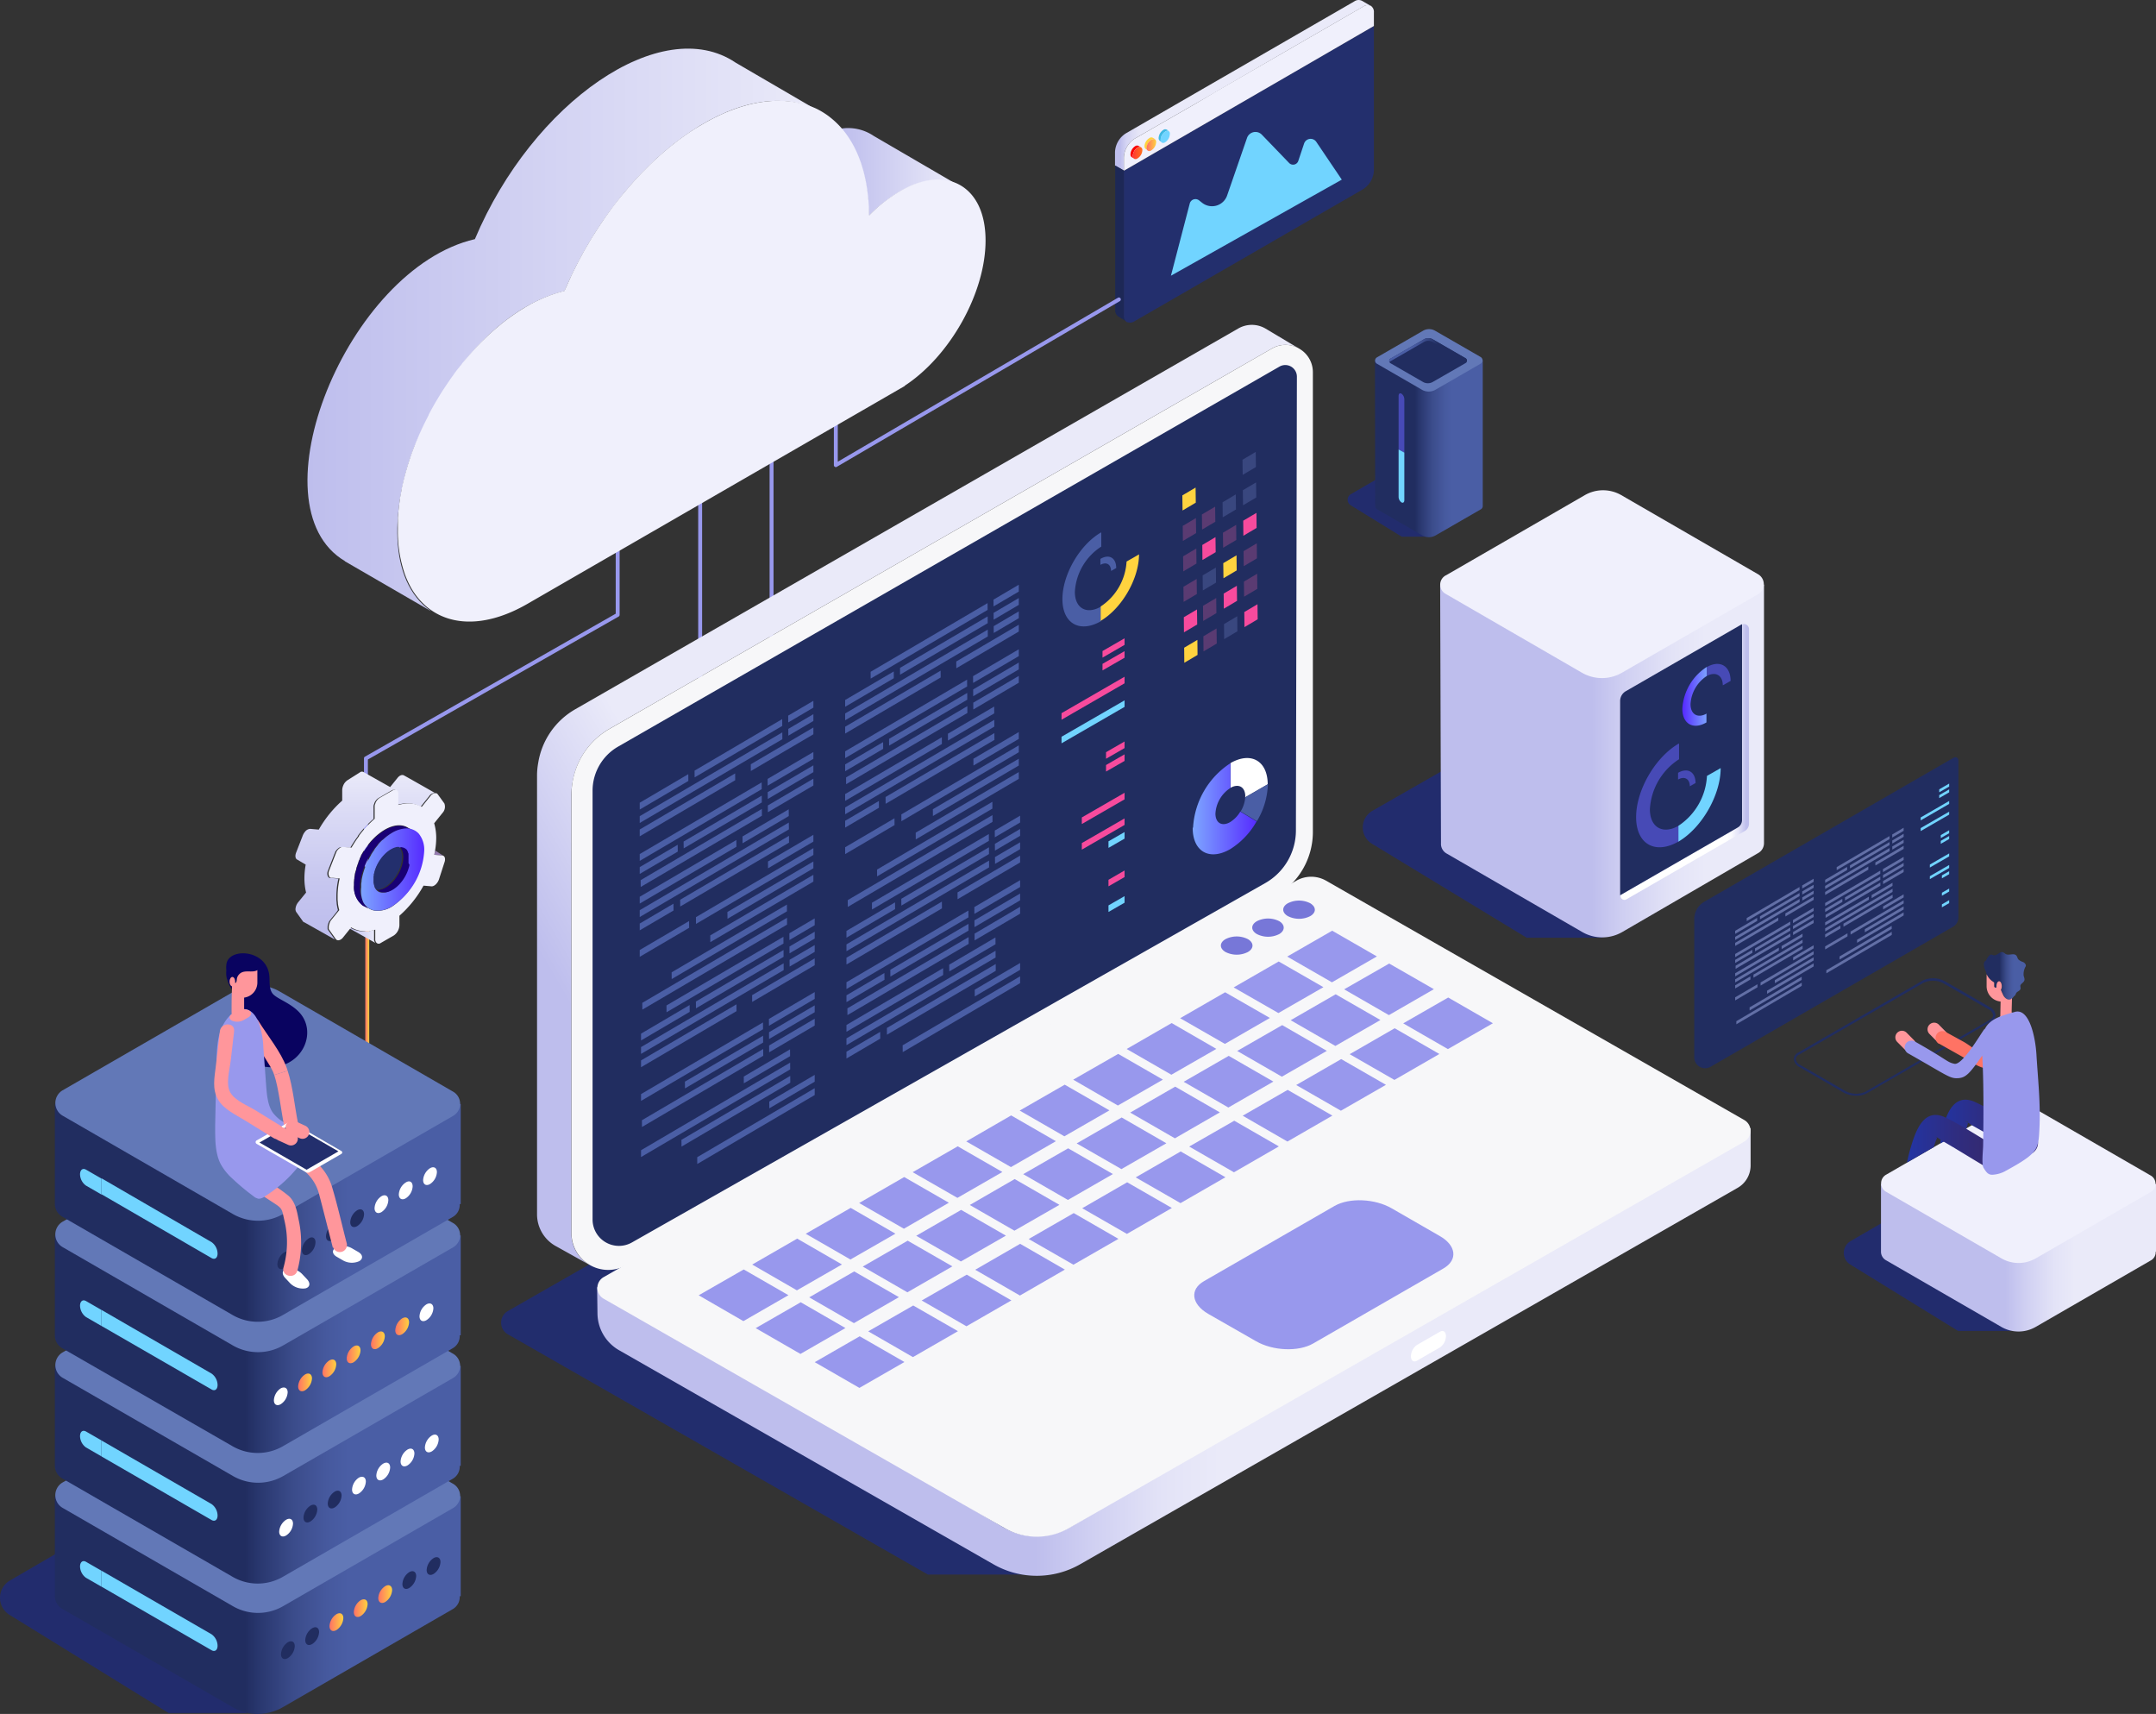 <svg xmlns="http://www.w3.org/2000/svg" xmlns:xlink="http://www.w3.org/1999/xlink" viewBox="0 0 439.88 349.6"><rect x="0" y="0" width="439.88" height="349.6" fill="#333333" stroke="none"/><defs><style>.cls-1{fill:url(#Áåçûìÿííûé_ãðàäèåíò_365);}.cls-2{fill:#9898ed;}.cls-3{fill:#947baf;}.cls-4{fill:url(#Áåçûìÿííûé_ãðàäèåíò_44);}.cls-5{fill:url(#Áåçûìÿííûé_ãðàäèåíò_112);}.cls-6{fill:#f0f0fc;}.cls-7{fill:#190075;}.cls-8{fill:url(#Degradado_sin_nombre_154);}.cls-9{fill:#232f6d;}.cls-10,.cls-30{fill:#0c25ba;}.cls-10,.cls-29{opacity:0.43;}.cls-11{fill:url(#Áåçûìÿííûé_ãðàäèåíò_35);}.cls-12{fill:url(#Áåçûìÿííûé_ãðàäèåíò_453);}.cls-13{fill:#212d60;}.cls-14{fill:url(#Degradado_sin_nombre_154-2);}.cls-15{fill:#474ab6;}.cls-16{fill:#71d4ff;}.cls-17{fill:url(#Áåçûìÿííûé_ãðàäèåíò_223);}.cls-18{fill:#6278b7;}.cls-19{fill:url(#Áåçûìÿííûé_ãðàäèåíò_223-2);}.cls-20{fill:#ffab83;}.cls-21{fill:url(#Áåçûìÿííûé_ãðàäèåíò_35-2);}.cls-22{fill:#ff969b;}.cls-23{fill:url(#Áåçûìÿííûé_ãðàäèåíò_433);}.cls-24{fill:url(#Áåçûìÿííûé_ãðàäèåíò_436);}.cls-25{fill:#2a4280;}.cls-26{fill:url(#Áåçûìÿííûé_ãðàäèåíò_223-3);}.cls-27{fill:url(#Áåçûìÿííûé_ãðàäèåíò_436-2);}.cls-28{fill:#626fa6;}.cls-31{fill:url(#Áåçûìÿííûé_ãðàäèåíò_223-4);}.cls-32{fill:url(#Áåçûìÿííûé_ãðàäèåíò_223-5);}.cls-33{fill:url(#Áåçûìÿííûé_ãðàäèåíò_223-6);}.cls-34{fill:url(#Áåçûìÿííûé_ãðàäèåíò_223-7);}.cls-35{fill:#fff;}.cls-36{fill:url(#Áåçûìÿííûé_ãðàäèåíò_365-2);}.cls-37{fill:url(#Áåçûìÿííûé_ãðàäèåíò_365-3);}.cls-38{fill:url(#Áåçûìÿííûé_ãðàäèåíò_365-4);}.cls-39{fill:url(#Áåçûìÿííûé_ãðàäèåíò_365-5);}.cls-40{fill:url(#Áåçûìÿííûé_ãðàäèåíò_365-6);}.cls-41{fill:url(#Áåçûìÿííûé_ãðàäèåíò_365-7);}.cls-42{fill:url(#Áåçûìÿííûé_ãðàäèåíò_365-8);}.cls-43{fill:url(#Áåçûìÿííûé_ãðàäèåíò_365-9);}.cls-44{fill:url(#Áåçûìÿííûé_ãðàäèåíò_118);}.cls-45{fill:#f7f7f9;}.cls-46{fill:#7777d8;}.cls-47{fill:#757575;}.cls-48{fill:url(#Áåçûìÿííûé_ãðàäèåíò_417);}.cls-49{fill:#4a5ea5;}.cls-50{fill:url(#Degradado_sin_nombre_154-3);}.cls-51{fill:#ffd33f;}.cls-52{fill:#f74b9d;}.cls-53{fill:#5a3b72;}.cls-54,.cls-55{fill:#9faffc;}.cls-54{opacity:0.2;}.cls-55{opacity:0;}.cls-56{fill:url(#Áåçûìÿííûé_ãðàäèåíò_41);}.cls-57{fill:#1d2856;}.cls-58{fill:#f90000;}.cls-59{fill:url(#Áåçûìÿííûé_ãðàäèåíò_227);}.cls-60{fill:url(#Áåçûìÿííûé_ãðàäèåíò_365-10);}.cls-61{fill:#40b8e2;}.cls-62{fill:#090360;}.cls-63{fill:url(#Áåçûìÿííûé_ãðàäèåíò_44-2);}.cls-64{fill:#f2e8ea;}.cls-65{fill:url(#Áåçûìÿííûé_ãðàäèåíò_44-3);}</style><linearGradient id="&#xC1;&#xE5;&#xE7;&#xFB;&#xEC;&#xFF;&#xED;&#xED;&#xFB;&#xE9;_&#xE3;&#xF0;&#xE0;&#xE4;&#xE8;&#xE5;&#xED;&#xF2;_365" x1="-15751.99" y1="213.76" x2="-15751.2" y2="213.76" gradientTransform="matrix(-1, 0, 0, 1, -15676.67, 0)" gradientUnits="userSpaceOnUse"><stop offset="0" stop-color="#ffd33f"></stop><stop offset="1" stop-color="#ff7364"></stop></linearGradient><linearGradient id="&#xC1;&#xE5;&#xE7;&#xFB;&#xEC;&#xFF;&#xED;&#xED;&#xFB;&#xE9;_&#xE3;&#xF0;&#xE0;&#xE4;&#xE8;&#xE5;&#xED;&#xF2;_44" x1="-15753.3" y1="190.79" x2="-15747.94" y2="190.79" gradientTransform="matrix(-1, 0, 0, 1, -15676.67, 0)" gradientUnits="userSpaceOnUse"><stop offset="0" stop-color="#eaeaf9"></stop><stop offset="1" stop-color="#bebeed"></stop></linearGradient><linearGradient id="&#xC1;&#xE5;&#xE7;&#xFB;&#xEC;&#xFF;&#xED;&#xED;&#xFB;&#xE9;_&#xE3;&#xF0;&#xE0;&#xE4;&#xE8;&#xE5;&#xED;&#xF2;_112" x1="-15751.31" y1="157.37" x2="-15751.31" y2="191.66" gradientTransform="matrix(-1, 0, 0, 1, -15676.67, 0)" gradientUnits="userSpaceOnUse"><stop offset="0" stop-color="#eaeaf9"></stop><stop offset="0.24" stop-color="#dbdbf5"></stop><stop offset="0.66" stop-color="#c6c6ef"></stop><stop offset="0.94" stop-color="#bebeed"></stop></linearGradient><linearGradient id="Degradado_sin_nombre_154" x1="-15763.22" y1="177.39" x2="-15750.12" y2="177.39" gradientTransform="matrix(-1, 0, 0, 1, -15676.67, 0)" gradientUnits="userSpaceOnUse"><stop offset="0" stop-color="#562bff"></stop><stop offset="1" stop-color="#7da5ff"></stop></linearGradient><linearGradient id="&#xC1;&#xE5;&#xE7;&#xFB;&#xEC;&#xFF;&#xED;&#xED;&#xFB;&#xE9;_&#xE3;&#xF0;&#xE0;&#xE4;&#xE8;&#xE5;&#xED;&#xF2;_35" x1="-15528.94" y1="155.09" x2="-15460.58" y2="155.09" gradientTransform="matrix(-1, 0, 0, 1, -15161.14, 0.13)" gradientUnits="userSpaceOnUse"><stop offset="0.29" stop-color="#eaeaf9"></stop><stop offset="0.39" stop-color="#e3e3f7"></stop><stop offset="0.53" stop-color="#d0d0f2"></stop><stop offset="0.63" stop-color="#bebeed"></stop></linearGradient><linearGradient id="&#xC1;&#xE5;&#xE7;&#xFB;&#xEC;&#xFF;&#xED;&#xED;&#xFB;&#xE9;_&#xE3;&#xF0;&#xE0;&#xE4;&#xE8;&#xE5;&#xED;&#xF2;_453" x1="-16013.9" y1="155.31" x2="-16046.38" y2="155.31" gradientTransform="matrix(-1, 0, 0, 1, -15676.54, 0.13)" gradientUnits="userSpaceOnUse"><stop offset="0.46" stop-color="#fff"></stop><stop offset="0.49" stop-color="#f8f8fd"></stop><stop offset="0.53" stop-color="#e5e5f8"></stop><stop offset="0.57" stop-color="#c7c7ef"></stop><stop offset="0.58" stop-color="#bebeed"></stop></linearGradient><linearGradient id="Degradado_sin_nombre_154-2" x1="16271.01" y1="142.28" x2="16275.98" y2="142.28" gradientTransform="translate(-15927.7 -0.24)" xlink:href="#Degradado_sin_nombre_154"></linearGradient><linearGradient id="&#xC1;&#xE5;&#xE7;&#xFB;&#xEC;&#xFF;&#xED;&#xED;&#xFB;&#xE9;_&#xE3;&#xF0;&#xE0;&#xE4;&#xE8;&#xE5;&#xED;&#xF2;_223" x1="-15976.64" y1="91.52" x2="-15954.67" y2="91.52" gradientTransform="matrix(-1, 0, 0, 1, -15674.15, 0)" gradientUnits="userSpaceOnUse"><stop offset="0.29" stop-color="#4a5ea5"></stop><stop offset="0.36" stop-color="#46599e"></stop><stop offset="0.47" stop-color="#3b4c8b"></stop><stop offset="0.59" stop-color="#28366d"></stop><stop offset="0.63" stop-color="#212d60"></stop></linearGradient><linearGradient id="&#xC1;&#xE5;&#xE7;&#xFB;&#xEC;&#xFF;&#xED;&#xED;&#xFB;&#xE9;_&#xE3;&#xF0;&#xE0;&#xE4;&#xE8;&#xE5;&#xED;&#xF2;_223-2" x1="-15959.67" y1="71.41" x2="-15976.03" y2="71.41" gradientTransform="matrix(-1, 0, 0, 1, -15676.67, 0)" xlink:href="#&#xC1;&#xE5;&#xE7;&#xFB;&#xEC;&#xFF;&#xED;&#xED;&#xFB;&#xE9;_&#xE3;&#xF0;&#xE0;&#xE4;&#xE8;&#xE5;&#xED;&#xF2;_223"></linearGradient><linearGradient id="&#xC1;&#xE5;&#xE7;&#xFB;&#xEC;&#xFF;&#xED;&#xED;&#xFB;&#xE9;_&#xE3;&#xF0;&#xE0;&#xE4;&#xE8;&#xE5;&#xED;&#xF2;_35-2" x1="-16112.05" y1="256.55" x2="-16070.4" y2="256.55" gradientTransform="matrix(-1, 0, 0, 1, -15676.67, 0)" xlink:href="#&#xC1;&#xE5;&#xE7;&#xFB;&#xEC;&#xFF;&#xED;&#xED;&#xFB;&#xE9;_&#xE3;&#xF0;&#xE0;&#xE4;&#xE8;&#xE5;&#xED;&#xF2;_35"></linearGradient><linearGradient id="&#xC1;&#xE5;&#xE7;&#xFB;&#xEC;&#xFF;&#xED;&#xED;&#xFB;&#xE9;_&#xE3;&#xF0;&#xE0;&#xE4;&#xE8;&#xE5;&#xED;&#xF2;_433" x1="17264.75" y1="212.72" x2="17283.56" y2="212.72" gradientTransform="translate(-16869.83)" gradientUnits="userSpaceOnUse"><stop offset="0.55" stop-color="#ff7364"></stop><stop offset="0.71" stop-color="#ff9457"></stop><stop offset="1" stop-color="#ffd33f"></stop></linearGradient><linearGradient id="&#xC1;&#xE5;&#xE7;&#xFB;&#xEC;&#xFF;&#xED;&#xED;&#xFB;&#xE9;_&#xE3;&#xF0;&#xE0;&#xE4;&#xE8;&#xE5;&#xED;&#xF2;_436" x1="17265.68" y1="229.92" x2="17285.59" y2="229.92" gradientTransform="translate(-16869.83)" gradientUnits="userSpaceOnUse"><stop offset="0.01" stop-color="#2234a4"></stop><stop offset="0.13" stop-color="#263299"></stop><stop offset="0.46" stop-color="#2f2d81"></stop><stop offset="0.75" stop-color="#342a72"></stop><stop offset="1" stop-color="#36296d"></stop></linearGradient><linearGradient id="&#xC1;&#xE5;&#xE7;&#xFB;&#xEC;&#xFF;&#xED;&#xED;&#xFB;&#xE9;_&#xE3;&#xF0;&#xE0;&#xE4;&#xE8;&#xE5;&#xED;&#xF2;_223-3" x1="-16089.96" y1="199.05" x2="-16081.43" y2="199.05" gradientTransform="matrix(-1, 0, 0, 1, -15676.67, 0)" xlink:href="#&#xC1;&#xE5;&#xE7;&#xFB;&#xEC;&#xFF;&#xED;&#xED;&#xFB;&#xE9;_&#xE3;&#xF0;&#xE0;&#xE4;&#xE8;&#xE5;&#xED;&#xF2;_223"></linearGradient><linearGradient id="&#xC1;&#xE5;&#xE7;&#xFB;&#xEC;&#xFF;&#xED;&#xED;&#xFB;&#xE9;_&#xE3;&#xF0;&#xE0;&#xE4;&#xE8;&#xE5;&#xED;&#xF2;_436-2" x1="17258.9" y1="233.3" x2="17280.05" y2="233.3" xlink:href="#&#xC1;&#xE5;&#xE7;&#xFB;&#xEC;&#xFF;&#xED;&#xED;&#xFB;&#xE9;_&#xE3;&#xF0;&#xE0;&#xE4;&#xE8;&#xE5;&#xED;&#xF2;_436"></linearGradient><linearGradient id="&#xC1;&#xE5;&#xE7;&#xFB;&#xEC;&#xFF;&#xED;&#xED;&#xFB;&#xE9;_&#xE3;&#xF0;&#xE0;&#xE4;&#xE8;&#xE5;&#xED;&#xF2;_223-4" x1="-15765.71" y1="327.4" x2="-15703.76" y2="327.4" gradientTransform="matrix(-1, 0, 0, 1, -15676.67, 0)" xlink:href="#&#xC1;&#xE5;&#xE7;&#xFB;&#xEC;&#xFF;&#xED;&#xED;&#xFB;&#xE9;_&#xE3;&#xF0;&#xE0;&#xE4;&#xE8;&#xE5;&#xED;&#xF2;_223"></linearGradient><linearGradient id="&#xC1;&#xE5;&#xE7;&#xFB;&#xEC;&#xFF;&#xED;&#xED;&#xFB;&#xE9;_&#xE3;&#xF0;&#xE0;&#xE4;&#xE8;&#xE5;&#xED;&#xF2;_223-5" x1="-15765.71" y1="300.83" x2="-15703.76" y2="300.83" gradientTransform="matrix(-1, 0, 0, 1, -15676.67, 0)" xlink:href="#&#xC1;&#xE5;&#xE7;&#xFB;&#xEC;&#xFF;&#xED;&#xED;&#xFB;&#xE9;_&#xE3;&#xF0;&#xE0;&#xE4;&#xE8;&#xE5;&#xED;&#xF2;_223"></linearGradient><linearGradient id="&#xC1;&#xE5;&#xE7;&#xFB;&#xEC;&#xFF;&#xED;&#xED;&#xFB;&#xE9;_&#xE3;&#xF0;&#xE0;&#xE4;&#xE8;&#xE5;&#xED;&#xF2;_223-6" x1="-15765.71" y1="274.21" x2="-15703.76" y2="274.21" gradientTransform="matrix(-1, 0, 0, 1, -15676.67, 0)" xlink:href="#&#xC1;&#xE5;&#xE7;&#xFB;&#xEC;&#xFF;&#xED;&#xED;&#xFB;&#xE9;_&#xE3;&#xF0;&#xE0;&#xE4;&#xE8;&#xE5;&#xED;&#xF2;_223"></linearGradient><linearGradient id="&#xC1;&#xE5;&#xE7;&#xFB;&#xEC;&#xFF;&#xED;&#xED;&#xFB;&#xE9;_&#xE3;&#xF0;&#xE0;&#xE4;&#xE8;&#xE5;&#xED;&#xF2;_223-7" x1="-15765.71" y1="247.41" x2="-15703.76" y2="247.41" gradientTransform="matrix(-1, 0, 0, 1, -15676.67, 0)" xlink:href="#&#xC1;&#xE5;&#xE7;&#xFB;&#xEC;&#xFF;&#xED;&#xED;&#xFB;&#xE9;_&#xE3;&#xF0;&#xE0;&#xE4;&#xE8;&#xE5;&#xED;&#xF2;_223"></linearGradient><linearGradient id="&#xC1;&#xE5;&#xE7;&#xFB;&#xEC;&#xFF;&#xED;&#xED;&#xFB;&#xE9;_&#xE3;&#xF0;&#xE0;&#xE4;&#xE8;&#xE5;&#xED;&#xF2;_365-2" x1="-15740.31" y1="281.98" x2="-15737.5" y2="281.98" xlink:href="#&#xC1;&#xE5;&#xE7;&#xFB;&#xEC;&#xFF;&#xED;&#xED;&#xFB;&#xE9;_&#xE3;&#xF0;&#xE0;&#xE4;&#xE8;&#xE5;&#xED;&#xF2;_365"></linearGradient><linearGradient id="&#xC1;&#xE5;&#xE7;&#xFB;&#xEC;&#xFF;&#xED;&#xED;&#xFB;&#xE9;_&#xE3;&#xF0;&#xE0;&#xE4;&#xE8;&#xE5;&#xED;&#xF2;_365-3" x1="-15745.27" y1="279.12" x2="-15742.45" y2="279.12" xlink:href="#&#xC1;&#xE5;&#xE7;&#xFB;&#xEC;&#xFF;&#xED;&#xED;&#xFB;&#xE9;_&#xE3;&#xF0;&#xE0;&#xE4;&#xE8;&#xE5;&#xED;&#xF2;_365"></linearGradient><linearGradient id="&#xC1;&#xE5;&#xE7;&#xFB;&#xEC;&#xFF;&#xED;&#xED;&#xFB;&#xE9;_&#xE3;&#xF0;&#xE0;&#xE4;&#xE8;&#xE5;&#xED;&#xF2;_365-4" x1="-15750.22" y1="276.26" x2="-15747.41" y2="276.26" xlink:href="#&#xC1;&#xE5;&#xE7;&#xFB;&#xEC;&#xFF;&#xED;&#xED;&#xFB;&#xE9;_&#xE3;&#xF0;&#xE0;&#xE4;&#xE8;&#xE5;&#xED;&#xF2;_365"></linearGradient><linearGradient id="&#xC1;&#xE5;&#xE7;&#xFB;&#xEC;&#xFF;&#xED;&#xED;&#xFB;&#xE9;_&#xE3;&#xF0;&#xE0;&#xE4;&#xE8;&#xE5;&#xED;&#xF2;_365-5" x1="-15755.18" y1="273.4" x2="-15752.36" y2="273.4" xlink:href="#&#xC1;&#xE5;&#xE7;&#xFB;&#xEC;&#xFF;&#xED;&#xED;&#xFB;&#xE9;_&#xE3;&#xF0;&#xE0;&#xE4;&#xE8;&#xE5;&#xED;&#xF2;_365"></linearGradient><linearGradient id="&#xC1;&#xE5;&#xE7;&#xFB;&#xEC;&#xFF;&#xED;&#xED;&#xFB;&#xE9;_&#xE3;&#xF0;&#xE0;&#xE4;&#xE8;&#xE5;&#xED;&#xF2;_365-6" x1="-15760.13" y1="270.54" x2="-15757.31" y2="270.54" xlink:href="#&#xC1;&#xE5;&#xE7;&#xFB;&#xEC;&#xFF;&#xED;&#xED;&#xFB;&#xE9;_&#xE3;&#xF0;&#xE0;&#xE4;&#xE8;&#xE5;&#xED;&#xF2;_365"></linearGradient><linearGradient id="&#xC1;&#xE5;&#xE7;&#xFB;&#xEC;&#xFF;&#xED;&#xED;&#xFB;&#xE9;_&#xE3;&#xF0;&#xE0;&#xE4;&#xE8;&#xE5;&#xED;&#xF2;_365-7" x1="-15746.72" y1="330.87" x2="-15743.9" y2="330.87" xlink:href="#&#xC1;&#xE5;&#xE7;&#xFB;&#xEC;&#xFF;&#xED;&#xED;&#xFB;&#xE9;_&#xE3;&#xF0;&#xE0;&#xE4;&#xE8;&#xE5;&#xED;&#xF2;_365"></linearGradient><linearGradient id="&#xC1;&#xE5;&#xE7;&#xFB;&#xEC;&#xFF;&#xED;&#xED;&#xFB;&#xE9;_&#xE3;&#xF0;&#xE0;&#xE4;&#xE8;&#xE5;&#xED;&#xF2;_365-8" x1="-15751.67" y1="328.01" x2="-15748.86" y2="328.01" xlink:href="#&#xC1;&#xE5;&#xE7;&#xFB;&#xEC;&#xFF;&#xED;&#xED;&#xFB;&#xE9;_&#xE3;&#xF0;&#xE0;&#xE4;&#xE8;&#xE5;&#xED;&#xF2;_365"></linearGradient><linearGradient id="&#xC1;&#xE5;&#xE7;&#xFB;&#xEC;&#xFF;&#xED;&#xED;&#xFB;&#xE9;_&#xE3;&#xF0;&#xE0;&#xE4;&#xE8;&#xE5;&#xED;&#xF2;_365-9" x1="-15756.62" y1="325.15" x2="-15753.81" y2="325.15" xlink:href="#&#xC1;&#xE5;&#xE7;&#xFB;&#xEC;&#xFF;&#xED;&#xED;&#xFB;&#xE9;_&#xE3;&#xF0;&#xE0;&#xE4;&#xE8;&#xE5;&#xED;&#xF2;_365"></linearGradient><linearGradient id="&#xC1;&#xE5;&#xE7;&#xFB;&#xEC;&#xFF;&#xED;&#xED;&#xFB;&#xE9;_&#xE3;&#xF0;&#xE0;&#xE4;&#xE8;&#xE5;&#xED;&#xF2;_118" x1="-26811.7" y1="275.76" x2="-26576.32" y2="275.76" gradientTransform="matrix(-1, 0, 0, 1, -26454.49, 0)" gradientUnits="userSpaceOnUse"><stop offset="0.46" stop-color="#eaeaf9"></stop><stop offset="0.51" stop-color="#e3e3f7"></stop><stop offset="0.57" stop-color="#d0d0f2"></stop><stop offset="0.62" stop-color="#bebeed"></stop></linearGradient><linearGradient id="&#xC1;&#xE5;&#xE7;&#xFB;&#xEC;&#xFF;&#xED;&#xED;&#xFB;&#xE9;_&#xE3;&#xF0;&#xE0;&#xE4;&#xE8;&#xE5;&#xED;&#xF2;_417" x1="-15720.11" y1="244.83" x2="-15914.03" y2="132.87" gradientTransform="matrix(-1, 0, 0, 1, -15676.67, 0)" gradientUnits="userSpaceOnUse"><stop offset="0.37" stop-color="#bebeed"></stop><stop offset="0.54" stop-color="#eaeaf9"></stop></linearGradient><linearGradient id="Degradado_sin_nombre_154-3" x1="-15933.1" y1="164.93" x2="-15920.08" y2="164.93" xlink:href="#Degradado_sin_nombre_154"></linearGradient><linearGradient id="&#xC1;&#xE5;&#xE7;&#xFB;&#xEC;&#xFF;&#xED;&#xED;&#xFB;&#xE9;_&#xE3;&#xF0;&#xE0;&#xE4;&#xE8;&#xE5;&#xED;&#xF2;_41" x1="-15958.54" y1="17.39" x2="-15860.22" y2="17.39" gradientTransform="matrix(-1, 0, 0, 1, -15676.67, 0)" gradientUnits="userSpaceOnUse"><stop offset="0.46" stop-color="#eaeaf9"></stop><stop offset="0.5" stop-color="#e8e8f8"></stop><stop offset="0.51" stop-color="#e1e1f6"></stop><stop offset="0.53" stop-color="#d4d4f3"></stop><stop offset="0.54" stop-color="#c3c3ee"></stop><stop offset="0.54" stop-color="#bebeed"></stop></linearGradient><linearGradient id="&#xC1;&#xE5;&#xE7;&#xFB;&#xEC;&#xFF;&#xED;&#xED;&#xFB;&#xE9;_&#xE3;&#xF0;&#xE0;&#xE4;&#xE8;&#xE5;&#xED;&#xF2;_227" x1="-15909.7" y1="31.21" x2="-15907.79" y2="31.21" gradientTransform="matrix(-1, 0, 0, 1, -15676.67, 0)" gradientUnits="userSpaceOnUse"><stop offset="0" stop-color="#ff6f1b"></stop><stop offset="1" stop-color="#ff3933"></stop></linearGradient><linearGradient id="&#xC1;&#xE5;&#xE7;&#xFB;&#xEC;&#xFF;&#xED;&#xED;&#xFB;&#xE9;_&#xE3;&#xF0;&#xE0;&#xE4;&#xE8;&#xE5;&#xED;&#xF2;_365-10" x1="-15912.55" y1="29.55" x2="-15910.65" y2="29.55" xlink:href="#&#xC1;&#xE5;&#xE7;&#xFB;&#xEC;&#xFF;&#xED;&#xED;&#xFB;&#xE9;_&#xE3;&#xF0;&#xE0;&#xE4;&#xE8;&#xE5;&#xED;&#xF2;_365"></linearGradient><linearGradient id="&#xC1;&#xE5;&#xE7;&#xFB;&#xEC;&#xFF;&#xED;&#xED;&#xFB;&#xE9;_&#xE3;&#xF0;&#xE0;&#xE4;&#xE8;&#xE5;&#xED;&#xF2;_44-2" x1="-15843.17" y1="67.31" x2="-15739.4" y2="67.31" xlink:href="#&#xC1;&#xE5;&#xE7;&#xFB;&#xEC;&#xFF;&#xED;&#xED;&#xFB;&#xE9;_&#xE3;&#xF0;&#xE0;&#xE4;&#xE8;&#xE5;&#xED;&#xF2;_44"></linearGradient><linearGradient id="&#xC1;&#xE5;&#xE7;&#xFB;&#xEC;&#xFF;&#xED;&#xED;&#xFB;&#xE9;_&#xE3;&#xF0;&#xE0;&#xE4;&#xE8;&#xE5;&#xED;&#xF2;_44-3" x1="-15871.79" y1="35.11" x2="-15848.24" y2="35.11" xlink:href="#&#xC1;&#xE5;&#xE7;&#xFB;&#xEC;&#xFF;&#xED;&#xED;&#xFB;&#xE9;_&#xE3;&#xF0;&#xE0;&#xE4;&#xE8;&#xE5;&#xED;&#xF2;_44"></linearGradient></defs><g id="Layer_2" data-name="Layer 2"><g id="Layer_1-2" data-name="Layer 1"><path class="cls-1" d="M74.93,239.71a.4.4,0,0,0,.4-.4V188.22a.4.4,0,0,0-.8,0v51.09A.4.4,0,0,0,74.93,239.71Z"></path><path class="cls-2" d="M74.66,176.82a.4.4,0,0,0,.4-.4v-21.5l51.16-29.16a.4.4,0,0,0,.2-.35V106.52a.4.4,0,0,0-.8,0v18.66L74.46,154.34a.4.4,0,0,0-.2.35v21.73A.4.4,0,0,0,74.66,176.82Z"></path><path class="cls-2" d="M157.42,166.86a.4.4,0,0,0,.4-.4V90.55a.4.4,0,0,0-.8,0v75.91A.4.4,0,0,0,157.42,166.86Z"></path><path class="cls-2" d="M142.85,176.44a.4.4,0,0,0,.4-.4V100.13a.4.4,0,0,0-.8,0V176A.4.4,0,0,0,142.85,176.44Z"></path><path class="cls-3" d="M90.25,174.5a.81.81,0,0,1,.22.07s-1.7-1.1-1.7-1.1c0,.3-.11.59-.17.89Z"></path><path class="cls-4" d="M76.32,189.66a5.87,5.87,0,0,1-4.91-.46l-.14.16,5.36,3a1,1,0,0,1-.31-.83Z"></path><path class="cls-5" d="M60.3,185.28a1.12,1.12,0,0,0,.13.73l1.37,1.92a.47.47,0,0,0,.31.21s6.24,3.52,6.24,3.52l-.06-.06-1.36-1.92a.51.51,0,0,1-.09-.16.36.36,0,0,1,0-.1.24.24,0,0,1,0-.08c0-.05,0-.1,0-.19a1.36,1.36,0,0,1,0-.2,2.85,2.85,0,0,1,.06-.32l.09-.27,0-.05a1.34,1.34,0,0,1,.12-.24l0-.07.2-.28,1.18-1.46a5.11,5.11,0,0,0,.46-.63,10.6,10.6,0,0,1-.26-1.34.28.28,0,0,0,0-.09l-.06-.64c0-.26,0-.51,0-.78a16.46,16.46,0,0,1,.42-3.57l-1.39-.12-.31,0h-.07a.39.39,0,0,1-.15-.06,1.37,1.37,0,0,1-.23-.25,1.49,1.49,0,0,1,0-1.17l1.36-3.49a2.24,2.24,0,0,1,.13-.27l0-.09.12-.18.11-.15.18-.2.2-.17a1.06,1.06,0,0,1,.72-.28l1.65.14h.1c.16-.28.33-.56.5-.83s.23-.36.35-.54l.18-.27.51-.71,0-.08a21.15,21.15,0,0,1,3.2-3.46v-2.15a2.18,2.18,0,0,1,0-.25l0-.18a.64.64,0,0,0,0-.07,2.1,2.1,0,0,1,.06-.24,2.6,2.6,0,0,1,.1-.25.17.17,0,0,1,0-.05,2.26,2.26,0,0,1,.86-1.06l2.72-1.57.19-.09.17,0a.52.52,0,0,1,.31,0l-.77-.45.78.45a.63.63,0,0,1,.24.2,1.83,1.83,0,0,1,.1.2,2.33,2.33,0,0,1,.06.25,1.06,1.06,0,0,1,0,.26v2.14c.38-.1.75-.18,1.1-.24a5.58,5.58,0,0,1,3.69.63l1.74-2.17a1.37,1.37,0,0,1,1.21-.63s-6.39-3.64-6.39-3.61c-.35-.18-.88,0-1.31.57l-1.47,1.82-5.33-3a.67.67,0,0,0-.83,0L71,159.08A2.36,2.36,0,0,0,70,160.3a2.51,2.51,0,0,0-.18.88v2.13a23.22,23.22,0,0,0-4.78,5.91l-1.75-.15a1.43,1.43,0,0,0-1.07.6,2.59,2.59,0,0,0-.44.74l-1.36,3.49c-.27.7-.15,1.3.26,1.46l1.69,1a15.84,15.84,0,0,0-.26,2.79,12.3,12.3,0,0,0,.34,2.91l-1.63,2A2.48,2.48,0,0,0,60.3,185.28Z"></path><path class="cls-6" d="M90.66,163.88,89.3,162a.54.54,0,0,0-.32-.21,1.32,1.32,0,0,0-1.19.62l-1.74,2.17a5.58,5.58,0,0,0-3.69-.63c-.35.06-.72.14-1.1.24V162a1.62,1.62,0,0,0,0-.3l-.07-.24a1.3,1.3,0,0,0-.11-.19.55.55,0,0,0-.22-.18.56.56,0,0,0-.35,0l-.14,0-.19.09-2.72,1.57a2.26,2.26,0,0,0-.86,1.06.17.17,0,0,0,0,.05,2.6,2.6,0,0,0-.1.25,2.1,2.1,0,0,0-.06.24.64.64,0,0,1,0,.07l0,.18a2.18,2.18,0,0,0,0,.25v1.41s0,.74,0,.75a21.45,21.45,0,0,0-3.18,3.45l0,.08-.51.71-.18.27c-.12.18-.24.36-.35.54s-.34.55-.5.83h-.1l-1.65-.14a1.06,1.06,0,0,0-.72.28l-.2.17-.18.2-.11.15-.12.18,0,.09a2.24,2.24,0,0,0-.13.27l-1.36,3.49a1.49,1.49,0,0,0,0,1.17.4.4,0,0,0,.1.15l.12.1a.52.52,0,0,0,.16.06h.07l.31,0,1.39.12a16.46,16.46,0,0,0-.42,3.57c0,.27,0,.52,0,.78l.06.64a.28.28,0,0,1,0,.09,9.38,9.38,0,0,0,.28,1.38l-.48.59-1.18,1.46-.2.28,0,.07a1.34,1.34,0,0,0-.12.24l0,.05-.1.3-.06.29a1.75,1.75,0,0,0,0,.23.81.81,0,0,0,0,.16.24.24,0,0,0,0,.08.36.36,0,0,0,0,.1.83.83,0,0,0,.09.16l1.36,1.92.06.06c.32.34,1,.15,1.44-.46l1.48-1.84.14-.16a5.87,5.87,0,0,0,4.91.46v1.9a1,1,0,0,0,.31.83.65.65,0,0,0,.79,0l2.73-1.57a2.67,2.67,0,0,0,1.1-2.11v-1.89a22.94,22.94,0,0,0,4.92-6.14l1.62.14c.52.05,1.2-.55,1.5-1.33L90.65,176c.26-.66.17-1.24-.18-1.43a.81.81,0,0,0-.22-.07l-1.65-.14c.06-.3.12-.59.17-.89A15.74,15.74,0,0,0,89,171a10.65,10.65,0,0,0-.42-3.07l1.71-2.12A1.87,1.87,0,0,0,90.66,163.88ZM80,184.9a5.57,5.57,0,0,1-3.4.87,3.29,3.29,0,0,1-.91-.24l-.33-.16-.18-.12-1-.53-.06,0-.19-.13a4.67,4.67,0,0,1-1.71-4.06q0-.31,0-.63v-.09c0-.21,0-.41.07-.62l0-.11c0-.2.06-.41.1-.62a.29.29,0,0,0,0-.09c0-.21.1-.43.16-.65s.11-.38.17-.58c0,0,0-.08,0-.12.06-.19.13-.38.2-.56l0-.06.21-.52a.37.37,0,0,1,0-.11c.08-.19.16-.37.25-.55a1,1,0,0,1,0-.1c.08-.17.17-.33.25-.49l0-.09c.09-.18.19-.35.3-.53l.06-.11c.1-.17.21-.33.34-.53s.22-.34.34-.51a1,1,0,0,0,.08-.11l.39-.51.37-.45.08-.1c.13-.15.26-.29.4-.43l.06-.07.37-.37.09-.08c.13-.13.28-.26.42-.38l.09-.08.4-.32.06-.05.45-.32.1-.07.47-.29c1.88-1.08,3.57-1.15,4.77-.38,0,0,1.21.63.78.44a3.18,3.18,0,0,1,1.13.84,5.2,5.2,0,0,1,1.09,3.51A14.42,14.42,0,0,1,80,184.9Z"></path><path class="cls-7" d="M74.1,184a5.9,5.9,0,0,1-.65-2.86q0-.34,0-.69v0c0-.23,0-.46.08-.69v-.05c0-.24.08-.47.13-.71s.12-.52.19-.76q.18-.63.42-1.26c.16-.42.34-.82.53-1.23s.42-.8.65-1.18l0-.05c.22-.37.46-.73.71-1.08l0-.06c.12-.17.25-.33.38-.5l0,0,.37-.45,0-.06.4-.44.07-.07.38-.38.06,0,.42-.38.1-.08c.13-.12.27-.23.4-.33l0,0,.44-.32.11-.07.46-.29a6.28,6.28,0,0,1,2.64-.88,3.47,3.47,0,0,1,1.69.27c.43.19-.78-.44-.78-.44-1.2-.77-2.89-.7-4.77.38l-.47.29-.1.07-.45.32-.06.05-.4.32-.09.08c-.14.12-.29.25-.42.38l-.09.08-.37.37-.06.07c-.14.14-.27.28-.4.43l-.08.1-.37.45-.39.51a1,1,0,0,1-.08.11c-.12.17-.23.34-.34.51s-.24.36-.34.53l-.06.11c-.11.18-.21.35-.3.53l0,.09c-.08.16-.17.32-.25.49a1,1,0,0,0,0,.1c-.09.18-.17.36-.25.55a.37.37,0,0,0,0,.11l-.21.52,0,.06c-.07.18-.14.37-.2.56,0,0,0,.08,0,.12-.06.2-.12.39-.17.58s-.11.44-.16.65a.29.29,0,0,1,0,.09c0,.21-.07.42-.1.62l0,.11c0,.21,0,.41-.07.62v.09q0,.31,0,.63a4.67,4.67,0,0,0,1.71,4.06l.19.13.06,0,1,.53A3.38,3.38,0,0,1,74.1,184Z"></path><path class="cls-8" d="M84.33,169.26a3.47,3.47,0,0,0-1.69-.27,6.28,6.28,0,0,0-2.64.88l-.46.29-.11.07-.44.32,0,0c-.13.1-.27.21-.4.33l-.1.08-.42.38-.06,0-.38.38-.07.07-.4.44,0,.06-.37.45,0,0c-.13.17-.26.33-.38.5l0,.06c-.25.35-.49.71-.71,1.08l0,.05c-.23.38-.44.76-.65,1.18s-.37.81-.53,1.22-.3.85-.42,1.27c-.07.24-.13.49-.19.76s-.1.47-.13.71v.05c0,.23-.06.46-.08.69v0q0,.35,0,.69A5.9,5.9,0,0,0,74.1,184a3.38,3.38,0,0,0,1.08,1.22l.18.12.33.16a3.29,3.29,0,0,0,.91.24,5.57,5.57,0,0,0,3.4-.87,14.42,14.42,0,0,0,6.55-11.29,5.2,5.2,0,0,0-1.09-3.51A3.18,3.18,0,0,0,84.33,169.26ZM83.15,177c-.73,2.56-2.83,4.82-4.69,5.05l-.3,0h-.29l-.09,0a1.14,1.14,0,0,1-.25-.06l-.07,0-.16-.07-.1-.06a.41.41,0,0,1-.11-.07l-.1-.07-.16-.15a1.88,1.88,0,0,1-.24-.33,2.69,2.69,0,0,1-.16-.29l0-.08c0-.1-.07-.2-.1-.3a.29.29,0,0,1,0-.09,2.48,2.48,0,0,1-.08-.41,3.44,3.44,0,0,1,0-.46.49.49,0,0,1,0-.12c0-.12,0-.24,0-.36s0-.11,0-.17,0-.24.05-.36l0-.16c0-.18.08-.36.13-.55.74-2.55,2.84-4.81,4.69-5a2.18,2.18,0,0,1,.57,0l.29.06a1.24,1.24,0,0,1,.26.1,1.31,1.31,0,0,1,.24.14l.18.14,0,0,.15.16,0,.06.12.17,0,.08a1.62,1.62,0,0,1,.1.18s0,.07,0,.11,0,.12.07.19l0,.12a1.46,1.46,0,0,1,0,.2.77.77,0,0,1,0,.15,1.38,1.38,0,0,1,0,.2,1.09,1.09,0,0,1,0,.18,1.34,1.34,0,0,1,0,.2v.21a1.28,1.28,0,0,1,0,.19,1.94,1.94,0,0,1,0,.24c0,.06,0,.12,0,.18a2.93,2.93,0,0,0,0,.29l0,.15A3.9,3.9,0,0,1,83.15,177Z"></path><path class="cls-7" d="M83.35,176.07c0-.06,0-.12,0-.18a1.94,1.94,0,0,0,0-.24,1.28,1.28,0,0,0,0-.19v-.21a1.34,1.34,0,0,0,0-.2,1.09,1.09,0,0,0,0-.18,1.38,1.38,0,0,0,0-.2.77.77,0,0,0,0-.15,1.46,1.46,0,0,0,0-.2l0-.12c0-.07,0-.13-.07-.19s0-.07,0-.11a1.62,1.62,0,0,0-.1-.18l0-.08-.12-.17,0-.06-.15-.16,0,0-.18-.14a1.31,1.31,0,0,0-.24-.14,1.24,1.24,0,0,0-.26-.1l-.29-.06-.31,0c.68.72.87,2.06.41,3.67-.73,2.56-2.83,4.82-4.69,5.05l-.26,0,.16.15.1.07a.41.41,0,0,0,.11.07l.1.06.16.07.07,0a1.14,1.14,0,0,0,.25.06l.09,0h.29l.3,0c1.86-.23,4-2.49,4.69-5.05a3.9,3.9,0,0,0,.12-.46l0-.15A2.93,2.93,0,0,1,83.35,176.07Z"></path><path class="cls-9" d="M77.09,181.47c1.86-.23,4-2.49,4.69-5.05.46-1.61.27-2.95-.41-3.67l-.26,0c-1.85.23-4,2.49-4.69,5,0,.19-.09.37-.13.55l0,.16c0,.12,0,.24-.05.36s0,.11,0,.17,0,.24,0,.36a.49.49,0,0,0,0,.12,3.44,3.44,0,0,0,0,.46,2.48,2.48,0,0,0,.08.41.29.29,0,0,0,0,.09c0,.1.06.2.1.3l0,.08a2.69,2.69,0,0,0,.16.29,1.88,1.88,0,0,0,.24.33Z"></path><path class="cls-10" d="M280,165.39l31.74-18.17a10.24,10.24,0,0,1,10.15,0l31,17.65V176l-26.09,15.27H311.47l-31.53-19.15A3.9,3.9,0,0,1,280,165.39Z"></path><path class="cls-11" d="M359.9,119.25V172a2.31,2.31,0,0,1-1.18,2L331,190.1a8.17,8.17,0,0,1-8.2,0l-27.65-16A2.25,2.25,0,0,1,294,172l-.17-52.58Z"></path><path class="cls-6" d="M330.94,137.21l27.75-16a2.36,2.36,0,0,0,0-4.08L330.79,101a7.45,7.45,0,0,0-7.45,0l-28.25,16.31a2.14,2.14,0,0,0-.22,3.78l27.87,16.12A8.17,8.17,0,0,0,330.94,137.21Z"></path><path class="cls-12" d="M355.45,167.29V127.58a2,2,0,0,0,0-.24,1.06,1.06,0,0,1,1.4,1V168a1.74,1.74,0,0,1-.87,1.51l-24.16,13.94a.78.78,0,0,1-1.17-.68v-.2l24-13.82A1.73,1.73,0,0,0,355.45,167.29Z"></path><path class="cls-13" d="M331.79,140.94l23.44-13.52a.64.64,0,0,1,.19-.08,2,2,0,0,1,0,.24v39.71a1.73,1.73,0,0,1-.87,1.5l-24,13.82V143A2.32,2.32,0,0,1,331.79,140.94Z"></path><path class="cls-14" d="M348.24,145.53c-1.84,1.06-3.33.21-3.33-1.9a7.34,7.34,0,0,1,3.33-5.75s0-1.85,0-1.85a10.89,10.89,0,0,0-5,8.52c0,3.12,2.21,4.38,4.92,2.81,0,0,0-1.85,0-1.85Z"></path><path class="cls-15" d="M348.21,136.07v1.83c1.81-1,3.27-.18,3.29,1.89l1.59-.9C353.09,135.8,350.9,134.54,348.21,136.07Z"></path><path class="cls-15" d="M342.37,157.63V159c1.32-.74,2.39-.13,2.4,1.38l1.17-.66C345.93,157.42,344.33,156.51,342.37,157.63Z"></path><path class="cls-15" d="M342.5,168.42c-3.24,1.87-5.88.36-5.88-3.36a13,13,0,0,1,5.88-10.15l.07,0v-3.23l-.07,0c-4.79,2.77-8.69,9.49-8.69,15s3.9,7.72,8.69,4.95l.07,0v-3.23Z"></path><path class="cls-16" d="M348.26,158.27s0,0,0,.06a13,13,0,0,1-5.81,10.11v3.23c4.76-2.8,8.61-9.49,8.61-15C351.07,156.68,348.26,158.27,348.26,158.27Z"></path><path class="cls-10" d="M275.59,100.81l10.5-6.09a3.34,3.34,0,0,1,3.35,0l10,8.76-8.4,6H286l-10.43-6.42A1.32,1.32,0,0,1,275.59,100.81Z"></path><path class="cls-17" d="M280.52,73.46h22v29.75a.78.78,0,0,1-.39.68l-9.23,5.32a2.72,2.72,0,0,1-2.73,0L281,103.9a.74.74,0,0,1-.38-.69h-.05Z"></path><path class="cls-18" d="M292.86,79.51l9.23-5.33a.79.79,0,0,0,0-1.36l-9.28-5.35a2.45,2.45,0,0,0-2.48,0l-9.39,5.42a.75.75,0,0,0,0,1.31l9.19,5.31A2.77,2.77,0,0,0,292.86,79.51Z"></path><path class="cls-13" d="M292.32,77.91,299,74.07a.56.56,0,0,0,0-1l-6.69-3.86a1.77,1.77,0,0,0-1.78,0l-6.78,3.91a.55.55,0,0,0,0,1l6.63,3.82A2,2,0,0,0,292.32,77.91Z"></path><path class="cls-19" d="M299,73.61l-6.7-3.85a1.79,1.79,0,0,0-1.79,0l-6.78,3.9a.52.52,0,0,0-.2.19.54.54,0,0,1,.2-.74l6.78-3.91a1.84,1.84,0,0,1,1.79,0l6.7,3.86a.56.56,0,0,1,.22.76A.56.56,0,0,0,299,73.61Z"></path><path class="cls-15" d="M286.52,81.41a1.42,1.42,0,0,0-.59-1.11c-.31-.18-.58,0-.58.44V91.68l1.17.64Z"></path><path class="cls-16" d="M285.35,91.68v9.68a1.41,1.41,0,0,0,.58,1.11c.32.19.59,0,.59-.44V92.32Z"></path><path class="cls-20" d="M408.09,208.46c-.53-.31-.47-.85.15-1.2l.78-.45a2.29,2.29,0,0,1,2.08-.09c.53.31.46.84-.15,1.2l-.79.45A2.3,2.3,0,0,1,408.09,208.46Z"></path><path class="cls-10" d="M377.56,253.16l22.15-12.85a7.05,7.05,0,0,1,7.08,0l28.36,16.37-24.93,14.8H399.5l-22-13.55A2.78,2.78,0,0,1,377.56,253.16Z"></path><path class="cls-21" d="M383.77,241.5v13.82a2,2,0,0,0,1,1.73l23.56,13.61a7,7,0,0,0,7,0l23.49-13.56a1.92,1.92,0,0,0,1-1.78h.14V241.5Z"></path><path class="cls-6" d="M408.36,256.69l-23.56-13.6a2,2,0,0,1,0-3.47l23.69-13.68a6.33,6.33,0,0,1,6.33,0l24,13.85a1.93,1.93,0,0,1,0,3.34l-23.49,13.56A7,7,0,0,1,408.36,256.69Z"></path><path class="cls-13" d="M376.22,222.9l-9.07-5.24A2,2,0,0,1,366,216a1.51,1.51,0,0,1,.87-1.29L392.28,200a5.1,5.1,0,0,1,4.6.19l9.08,5.23a2,2,0,0,1,1.18,1.63,1.51,1.51,0,0,1-.87,1.29l-25.45,14.7a4.12,4.12,0,0,1-2,.46A5.4,5.4,0,0,1,376.22,222.9ZM406,208a1.08,1.08,0,0,0,.64-.9,1.58,1.58,0,0,0-.95-1.23l-9.08-5.24a4.6,4.6,0,0,0-4.14-.18l-25.45,14.69a1.1,1.1,0,0,0-.64.9,1.6,1.6,0,0,0,1,1.23l9.07,5.24a4.6,4.6,0,0,0,4.14.18Z"></path><path class="cls-22" d="M389,210.65a1.34,1.34,0,0,0-1.91,1.89l1.5,1.51a1.34,1.34,0,1,0,1.91-1.89Z"></path><path class="cls-22" d="M395.51,208.94a1.35,1.35,0,0,0-1.91,1.9l1.5,1.51a1.34,1.34,0,0,0,1.91-1.89Z"></path><path class="cls-23" d="M395.59,212.86l5.06,2.85c1.45.81,3.36,2.33,5.13,2.25,2.11-.1,3.1-2,4.18-3.52l3.51-4.95c1-1.46-1.37-2.85-2.4-1.4l-2.59,3.65c-.75,1.06-1.84,3.62-3.39,3.28s-3.16-1.79-4.45-2.51l-3.64-2a1.39,1.39,0,0,0-1.41,2.4Z"></path><path class="cls-24" d="M403,224.8c4,1.88,7.85,4.41,11.72,6.59,2.5,1.4.25,5.24-2.24,3.84l-10.15-5.7c-.23-.13-.52-.35-.81-.53,0-.19-.2-.26-.74-.34a2,2,0,0,1,.74.34,5.46,5.46,0,0,1-.23.91l-.06.27-5.34,3.06C396.56,227.54,398.49,222.73,403,224.8Z"></path><path class="cls-25" d="M401.47,229a2,2,0,0,0-.74-.34C401.27,228.74,401.45,228.81,401.47,229Z"></path><path class="cls-26" d="M412.76,196.23a2.5,2.5,0,0,1-.95-.52c-.2-.24-.23-.59-.44-.82-.52-.55-1.54.09-2.2-.31a3.3,3.3,0,0,0-.49-.34c-.64-.25-1.21.74-1.89.61-.18,0-.35-.15-.53-.14a.61.61,0,0,0-.41.21,2.92,2.92,0,0,0-.64,1,.81.81,0,0,0-.35.31,1,1,0,0,0-.1.42,3,3,0,0,0,.4,1.48,2.69,2.69,0,0,0,.19.61,3.55,3.55,0,0,0,1,1.3l.54.39v.76a.3.3,0,0,0,.3.29.27.27,0,0,0,.17-.06,1.94,1.94,0,0,1,0-.24c0-.55.24-1,.54-1s.54.45.54,1a1.44,1.44,0,0,1-.18.74,12.24,12.24,0,0,0,.55,1.22c.32.54,1,1,1.49.68a1.4,1.4,0,0,0,.26-.2,2.57,2.57,0,0,0,.34-.42.55.55,0,0,0,.23-.17,4.09,4.09,0,0,0,.23-.47c.22-.35.77-.44.87-.84.07-.25-.08-.51,0-.76s.59-.53.76-.89-.05-.73-.12-1.1a3.21,3.21,0,0,1,.43-1.87C413.41,196.75,413.09,196.38,412.76,196.23Z"></path><path class="cls-22" d="M410.27,203.8c-.53.29-1.17-.14-1.49-.68a12.24,12.24,0,0,1-.55-1.22,1.44,1.44,0,0,0,.18-.74c0-.55-.24-1-.54-1s-.54.45-.54,1a1.94,1.94,0,0,0,0,.24.27.27,0,0,1-.17.06.3.3,0,0,1-.3-.29v-.76l-.54-.39a3.55,3.55,0,0,1-1-1.3v2.44a3.14,3.14,0,0,0,2.85,3.13l-.06,3.08c0,.95,2.29.95,2.31,0,0-1.26.05-2.52.08-3.77A1.4,1.4,0,0,1,410.27,203.8Z"></path><path class="cls-13" d="M398.45,189.05,349,217.6a2.22,2.22,0,0,1-3.33-1.92V187.49a4.12,4.12,0,0,1,2.06-3.57l50.89-29.38a.63.63,0,0,1,.95.55v32A2.22,2.22,0,0,1,398.45,189.05Z"></path><polygon class="cls-16" points="391.87 166.74 397.68 163.38 397.68 163.98 391.87 167.34 391.87 166.74"></polygon><polygon class="cls-16" points="391.87 168.91 397.68 165.56 397.68 166.16 391.87 169.52 391.87 168.91"></polygon><polygon class="cls-16" points="397.68 159.83 397.68 160.44 395.65 161.61 395.65 161.01 397.68 159.83"></polygon><polygon class="cls-16" points="397.68 161.02 397.68 161.62 395.65 162.79 395.65 162.19 397.68 161.02"></polygon><polygon class="cls-16" points="397.68 169.35 397.68 169.96 395.97 170.94 395.97 170.34 397.68 169.35"></polygon><polygon class="cls-16" points="397.68 170.53 397.68 171.14 395.97 172.12 395.97 171.52 397.68 170.53"></polygon><polygon class="cls-16" points="397.68 174.08 397.68 174.68 393.74 176.96 393.74 176.35 397.68 174.08"></polygon><polygon class="cls-16" points="397.68 176.44 397.68 177.05 393.74 179.32 393.74 178.72 397.68 176.44"></polygon><polygon class="cls-16" points="397.68 177.7 397.68 178.31 396.2 179.16 396.2 178.56 397.68 177.7"></polygon><polygon class="cls-16" points="397.68 181.25 397.68 181.85 396.2 182.71 396.2 182.1 397.68 181.25"></polygon><polygon class="cls-16" points="397.68 183.61 397.68 184.22 396.2 185.07 396.2 184.47 397.68 183.61"></polygon><path class="cls-25" d="M395.24,232a2.31,2.31,0,0,0-.42-.17C395.15,231.93,395.26,231.9,395.24,232Z"></path><path class="cls-27" d="M409.23,235.14c-2.7-1.59-5.38-3.32-8.12-4.92-1.36-.8-2.73-1.57-4.13-2.25-4.41-2.16-6.08,2.57-7.08,5.88-.33,1.09-.6,2.18-.83,3.28l5.47-3.14c.13-.4.24-.8.39-1.19s.29-.67.31-.78a2.31,2.31,0,0,0-.42-.17c.33.08.44.05.42.17.4.22.82.56,1.14.75l.14.08c3.48,2,6.57,4,10.06,6C409.05,240.3,411.7,236.58,409.23,235.14Z"></path><path class="cls-2" d="M415.48,215c-.21-3.39-1.43-9.46-4.42-8.59-2.73.79-5,1.37-6.06,3.41a2.77,2.77,0,0,0-.25.24c-.86,1.22-4.43,7.27-6,6.93s-1.27-.72-8.1-4.56a1.39,1.39,0,0,0-1.4,2.4c8,4.53,8.54,5.18,10.18,5.1s2.42-.92,5-4.62c.15,2.63.35,7.56.18,18.37,0,.88-.36,3.82.1,4.55s.87,1.43,1.79,1.39a6.07,6.07,0,0,0,2.64-.75c6.68-3.64,6.74-4.37,6.95-8.53C416.37,225.27,415.79,220.14,415.48,215Z"></path><polygon class="cls-28" points="388.39 168.84 388.39 169.47 386.06 170.84 386.06 170.22 388.39 168.84"></polygon><polygon class="cls-28" points="388.39 170.07 388.39 170.7 386.07 172.06 386.07 171.44 388.39 170.07"></polygon><polygon class="cls-28" points="388.39 171.3 388.39 171.93 386.08 173.29 386.07 172.66 388.39 171.3"></polygon><polygon class="cls-28" points="388.39 172.53 388.39 173.16 382.63 176.54 382.62 175.92 388.39 172.53"></polygon><polygon class="cls-28" points="388.39 174.79 388.39 175.42 384.18 177.89 384.17 177.27 388.39 174.79"></polygon><polygon class="cls-28" points="388.39 176.02 388.39 176.65 384.19 179.12 384.18 178.49 388.39 176.02"></polygon><polygon class="cls-28" points="372.38 185.4 375.88 183.34 375.89 183.97 372.38 186.03 372.38 185.4"></polygon><polygon class="cls-28" points="388.39 177.25 388.39 177.88 384.2 180.34 384.19 179.71 388.39 177.25"></polygon><polygon class="cls-28" points="374.74 177.49 385.51 171.16 385.51 170.54 374.73 176.87 374.74 177.49"></polygon><polygon class="cls-28" points="377.44 177.13 385.52 172.38 385.52 171.76 377.44 176.5 377.44 177.13"></polygon><polygon class="cls-28" points="372.38 179.46 376.86 176.83 376.87 177.46 372.38 180.09 372.38 179.46"></polygon><polygon class="cls-28" points="372.38 180.7 385.53 172.98 385.53 173.61 372.38 181.33 372.38 180.7"></polygon><polygon class="cls-28" points="372.38 181.93 381.18 176.76 381.19 177.39 372.38 182.56 372.38 181.93"></polygon><polygon class="cls-28" points="372.38 184.19 383.63 177.59 383.63 178.22 372.38 184.82 372.38 184.19"></polygon><polygon class="cls-28" points="376.43 183.67 383.64 179.44 383.63 178.81 376.43 183.04 376.43 183.67"></polygon><polygon class="cls-28" points="372.47 187.22 383.65 180.66 383.64 180.03 372.47 186.6 372.47 187.22"></polygon><polygon class="cls-28" points="381.86 183.2 386.12 180.69 386.12 180.07 381.86 182.57 381.86 183.2"></polygon><polygon class="cls-28" points="372.38 188.13 381.3 182.9 381.3 183.52 372.38 188.76 372.38 188.13"></polygon><polygon class="cls-28" points="372.38 189.37 386.13 181.29 386.13 181.92 372.38 190 372.38 189.37"></polygon><polygon class="cls-28" points="376.12 189.03 386.14 183.14 386.14 182.51 376.11 188.41 376.12 189.03"></polygon><polygon class="cls-28" points="372.38 190.59 375.49 188.77 375.5 189.39 372.38 191.22 372.38 190.59"></polygon><polygon class="cls-28" points="388.39 182.42 388.39 183.05 384.21 185.5 384.2 184.88 388.39 182.42"></polygon><polygon class="cls-28" points="388.39 183.65 388.39 184.28 377.57 190.63 377.56 190.01 388.39 183.65"></polygon><polygon class="cls-28" points="372.38 193.04 376.93 190.37 376.94 190.99 372.38 193.66 372.38 193.04"></polygon><polygon class="cls-28" points="388.39 184.88 388.39 185.51 380.47 190.16 380.47 189.53 388.39 184.88"></polygon><polygon class="cls-28" points="388.39 186.1 388.39 186.73 378.89 192.31 378.89 191.69 388.39 186.1"></polygon><polygon class="cls-28" points="375.33 195.72 385.96 189.47 385.95 188.85 375.32 195.09 375.33 195.72"></polygon><polygon class="cls-28" points="372.63 198.53 385.97 190.7 385.96 190.07 372.62 197.91 372.63 198.53"></polygon><polygon class="cls-28" points="370.03 179.24 370.03 179.87 367.7 181.23 367.69 180.61 370.03 179.24"></polygon><polygon class="cls-28" points="370.03 180.47 370.03 181.09 367.71 182.46 367.7 181.83 370.03 180.47"></polygon><polygon class="cls-28" points="370.03 181.69 370.03 182.32 367.72 183.68 367.71 183.05 370.03 181.69"></polygon><polygon class="cls-28" points="370.03 182.92 370.03 183.55 364.27 186.94 364.26 186.31 370.03 182.92"></polygon><polygon class="cls-28" points="370.03 185.18 370.03 185.81 365.81 188.29 365.81 187.66 370.03 185.18"></polygon><polygon class="cls-28" points="370.03 186.41 370.03 187.04 365.82 189.51 365.82 188.88 370.03 186.41"></polygon><polygon class="cls-28" points="354.02 195.79 357.52 193.74 357.53 194.36 354.02 196.42 354.02 195.79"></polygon><polygon class="cls-28" points="370.03 187.64 370.03 188.27 365.83 190.73 365.83 190.11 370.03 187.64"></polygon><polygon class="cls-28" points="356.38 187.89 367.15 181.56 367.15 180.93 356.37 187.26 356.38 187.89"></polygon><polygon class="cls-28" points="359.08 187.52 367.16 182.78 367.16 182.15 359.08 186.9 359.08 187.52"></polygon><polygon class="cls-28" points="354.02 189.86 358.5 187.23 358.51 187.85 354.02 190.49 354.02 189.86"></polygon><polygon class="cls-28" points="354.02 191.1 367.17 183.38 367.17 184 354.02 191.73 354.02 191.1"></polygon><polygon class="cls-28" points="354.02 192.32 362.82 187.16 362.82 187.78 354.02 192.95 354.02 192.32"></polygon><polygon class="cls-28" points="354.02 194.59 365.26 187.98 365.27 188.61 354.02 195.22 354.02 194.59"></polygon><polygon class="cls-28" points="358.07 194.06 365.28 189.83 365.27 189.21 358.07 193.44 358.07 194.06"></polygon><polygon class="cls-28" points="354.11 197.62 365.29 191.05 365.28 190.43 354.11 196.99 354.11 197.62"></polygon><polygon class="cls-28" points="363.5 193.59 367.76 191.09 367.76 190.46 363.49 192.97 363.5 193.59"></polygon><polygon class="cls-28" points="354.02 198.52 362.93 193.29 362.94 193.91 354.02 199.15 354.02 198.52"></polygon><polygon class="cls-28" points="354.02 199.76 367.77 191.69 367.77 192.31 354.02 200.39 354.02 199.76"></polygon><polygon class="cls-28" points="357.75 199.43 367.78 193.53 367.78 192.91 357.75 198.8 357.75 199.43"></polygon><polygon class="cls-28" points="354.02 200.99 357.13 199.16 357.14 199.79 354.02 201.62 354.02 200.99"></polygon><polygon class="cls-28" points="370.03 192.81 370.03 193.44 365.85 195.9 365.84 195.27 370.03 192.81"></polygon><polygon class="cls-28" points="370.03 194.04 370.03 194.67 359.21 201.03 359.2 200.4 370.03 194.04"></polygon><polygon class="cls-28" points="354.02 203.43 358.57 200.76 358.57 201.38 354.02 204.06 354.02 203.43"></polygon><polygon class="cls-28" points="370.03 195.27 370.03 195.9 362.11 200.55 362.11 199.92 370.03 195.27"></polygon><polygon class="cls-28" points="370.03 196.5 370.03 197.13 360.53 202.71 360.52 202.08 370.03 196.5"></polygon><polygon class="cls-28" points="356.97 206.11 367.59 199.87 367.59 199.24 356.96 205.48 356.97 206.11"></polygon><polygon class="cls-28" points="354.26 208.93 367.6 201.09 367.6 200.46 354.26 208.3 354.26 208.93"></polygon><g class="cls-29"><path class="cls-30" d="M354.94,232.82l-92.16-52.73a6.54,6.54,0,0,0-6.52,0L103.62,267.42a2.73,2.73,0,0,0,0,4.75l85.68,49h19.49l146.15-83.62A2.73,2.73,0,0,0,354.94,232.82Z"></path></g><path class="cls-10" d="M2,322.4l32.68-19a10.42,10.42,0,0,1,10.44,0L87,327.58l-36.8,21.84H34.4L2,329.43A4.09,4.09,0,0,1,2,322.4Z"></path><path class="cls-31" d="M11.19,305.2v20.39a3,3,0,0,0,1.49,2.56l34.77,20.07a10.24,10.24,0,0,0,10.27,0l34.66-20a2.82,2.82,0,0,0,1.41-2.63H94V305.2Z"></path><path class="cls-18" d="M47.49,327.61,12.72,307.54a3,3,0,0,1,0-5.12l35-20.19a9.38,9.38,0,0,1,9.34,0l35.4,20.44a2.85,2.85,0,0,1,0,4.93l-34.66,20A10.24,10.24,0,0,1,47.49,327.61Z"></path><path class="cls-16" d="M43.17,333.36a2.94,2.94,0,0,1,1.22,2.33c0,.89-.55,1.31-1.22.92L20.74,323.66l0-3.26Z"></path><path class="cls-16" d="M17.56,318.58l3.16,1.82,0,3.26-3.18-1.83a2.94,2.94,0,0,1-1.21-2.33C16.35,318.61,16.89,318.19,17.56,318.58Z"></path><path class="cls-32" d="M11.19,278.63V299a3,3,0,0,0,1.49,2.56l34.77,20.07a10.24,10.24,0,0,0,10.27,0l34.66-20A2.81,2.81,0,0,0,93.79,299H94v-20.4Z"></path><path class="cls-18" d="M47.49,301.05,12.72,281a3,3,0,0,1,0-5.11l35-20.19a9.33,9.33,0,0,1,9.34,0l35.4,20.44a2.85,2.85,0,0,1,0,4.93l-34.66,20A10.29,10.29,0,0,1,47.49,301.05Z"></path><path class="cls-16" d="M43.17,306.8a2.93,2.93,0,0,1,1.22,2.33c0,.89-.55,1.3-1.22.92L20.74,297.1l0-3.26Z"></path><path class="cls-16" d="M17.56,292l3.16,1.82,0,3.26-3.18-1.84a2.9,2.9,0,0,1-1.21-2.32C16.35,292,16.89,291.63,17.56,292Z"></path><path class="cls-33" d="M11.19,252V272.4A3,3,0,0,0,12.68,275L47.45,295a10.29,10.29,0,0,0,10.27,0l34.66-20a2.82,2.82,0,0,0,1.41-2.63H94V252Z"></path><path class="cls-18" d="M47.49,274.43,12.72,254.35a3,3,0,0,1,0-5.12l35-20.18a9.33,9.33,0,0,1,9.34,0l35.4,20.43a2.86,2.86,0,0,1,0,4.94l-34.66,20A10.29,10.29,0,0,1,47.49,274.43Z"></path><path class="cls-16" d="M43.17,280.18a2.91,2.91,0,0,1,1.22,2.32c0,.9-.55,1.31-1.22.92L20.74,270.48l0-3.27Z"></path><path class="cls-16" d="M17.56,265.39l3.16,1.82,0,3.27-3.18-1.84a2.94,2.94,0,0,1-1.21-2.33C16.35,265.42,16.89,265,17.56,265.39Z"></path><path class="cls-34" d="M11.19,225.2v20.4a3,3,0,0,0,1.49,2.56l34.77,20.07a10.24,10.24,0,0,0,10.27,0l34.66-20a2.81,2.81,0,0,0,1.41-2.62H94V225.2Z"></path><path class="cls-18" d="M47.49,247.62,12.72,227.54a3,3,0,0,1,0-5.11l35-20.19a9.33,9.33,0,0,1,9.34,0l35.4,20.44a2.85,2.85,0,0,1,0,4.93l-34.66,20A10.29,10.29,0,0,1,47.49,247.62Z"></path><path class="cls-16" d="M43.17,253.37a2.93,2.93,0,0,1,1.22,2.33c0,.89-.55,1.3-1.22.92l-22.43-13,0-3.26Z"></path><path class="cls-16" d="M17.56,238.59l3.16,1.82,0,3.26-3.18-1.84a2.9,2.9,0,0,1-1.21-2.32C16.35,238.61,16.89,238.2,17.56,238.59Z"></path><path class="cls-13" d="M59.42,256.26A3.09,3.09,0,0,1,58,258.68c-.78.45-1.41.09-1.41-.8A3.11,3.11,0,0,1,58,255.45C58.79,255,59.42,255.36,59.42,256.26Z"></path><path class="cls-13" d="M64.37,253.4A3.09,3.09,0,0,1,63,255.82c-.77.45-1.4.09-1.4-.8a3.12,3.12,0,0,1,1.4-2.43C63.74,252.14,64.37,252.5,64.37,253.4Z"></path><path class="cls-13" d="M69.32,250.53a3.11,3.11,0,0,1-1.4,2.43c-.78.45-1.41.09-1.41-.8a3.11,3.11,0,0,1,1.41-2.43C68.69,249.28,69.32,249.64,69.32,250.53Z"></path><path class="cls-13" d="M74.28,247.67a3.09,3.09,0,0,1-1.41,2.43c-.78.45-1.41.09-1.41-.8a3.11,3.11,0,0,1,1.41-2.43C73.65,246.42,74.28,246.78,74.28,247.67Z"></path><path class="cls-35" d="M79.23,244.81a3.11,3.11,0,0,1-1.4,2.43c-.78.45-1.41.09-1.41-.8A3.11,3.11,0,0,1,77.83,244C78.6,243.56,79.23,243.92,79.23,244.81Z"></path><path class="cls-35" d="M84.19,242a3.09,3.09,0,0,1-1.41,2.43c-.78.45-1.41.09-1.41-.8a3.11,3.11,0,0,1,1.41-2.43C83.56,240.7,84.19,241.06,84.19,242Z"></path><path class="cls-35" d="M89.14,239.09a3.09,3.09,0,0,1-1.41,2.43c-.77.45-1.4.09-1.4-.8a3.12,3.12,0,0,1,1.4-2.43C88.51,237.84,89.14,238.2,89.14,239.09Z"></path><path class="cls-35" d="M58.69,284a3.07,3.07,0,0,1-1.41,2.42c-.77.45-1.4.09-1.4-.8a3.12,3.12,0,0,1,1.4-2.43C58.06,282.78,58.69,283.13,58.69,284Z"></path><path class="cls-36" d="M63.65,281.17a3.09,3.09,0,0,1-1.41,2.42c-.78.45-1.41.09-1.41-.8a3.11,3.11,0,0,1,1.41-2.43C63,279.92,63.65,280.27,63.65,281.17Z"></path><path class="cls-37" d="M68.6,278.31a3.09,3.09,0,0,1-1.41,2.42c-.77.45-1.4.09-1.4-.8a3.12,3.12,0,0,1,1.4-2.43C68,277.05,68.6,277.41,68.6,278.31Z"></path><path class="cls-38" d="M73.55,275.45a3.1,3.1,0,0,1-1.4,2.42c-.78.45-1.41.09-1.41-.8a3.11,3.11,0,0,1,1.41-2.43C72.92,274.19,73.55,274.55,73.55,275.45Z"></path><path class="cls-39" d="M78.51,272.59A3.09,3.09,0,0,1,77.1,275c-.78.45-1.41.09-1.41-.8a3.11,3.11,0,0,1,1.41-2.43C77.88,271.33,78.51,271.69,78.51,272.59Z"></path><path class="cls-40" d="M83.46,269.73a3.09,3.09,0,0,1-1.41,2.42c-.77.45-1.4.09-1.4-.8a3.12,3.12,0,0,1,1.4-2.43C82.83,268.47,83.46,268.83,83.46,269.73Z"></path><path class="cls-35" d="M88.42,266.87A3.09,3.09,0,0,1,87,269.29c-.78.45-1.41.09-1.41-.8A3.11,3.11,0,0,1,87,266.06C87.79,265.61,88.42,266,88.42,266.87Z"></path><path class="cls-35" d="M59.78,310.79a3.07,3.07,0,0,1-1.41,2.42c-.78.45-1.41.09-1.41-.8A3.11,3.11,0,0,1,58.37,310C59.15,309.54,59.78,309.89,59.78,310.79Z"></path><path class="cls-13" d="M64.73,307.93a3.1,3.1,0,0,1-1.4,2.42c-.78.45-1.41.09-1.41-.8a3.11,3.11,0,0,1,1.41-2.43C64.1,306.68,64.73,307,64.73,307.93Z"></path><path class="cls-13" d="M69.69,305.07a3.09,3.09,0,0,1-1.41,2.42c-.78.45-1.41.09-1.41-.8a3.11,3.11,0,0,1,1.41-2.43C69.06,303.81,69.69,304.17,69.69,305.07Z"></path><path class="cls-35" d="M74.64,302.21a3.09,3.09,0,0,1-1.41,2.42c-.77.45-1.4.09-1.4-.8a3.12,3.12,0,0,1,1.4-2.43C74,301,74.64,301.31,74.64,302.21Z"></path><path class="cls-35" d="M79.6,299.35a3.11,3.11,0,0,1-1.41,2.42c-.78.45-1.41.09-1.41-.8a3.11,3.11,0,0,1,1.41-2.43C79,298.09,79.6,298.45,79.6,299.35Z"></path><path class="cls-35" d="M84.55,296.49a3.09,3.09,0,0,1-1.41,2.42c-.78.45-1.41.09-1.41-.8a3.11,3.11,0,0,1,1.41-2.43C83.92,295.23,84.55,295.59,84.55,296.49Z"></path><path class="cls-35" d="M89.5,293.63a3.1,3.1,0,0,1-1.4,2.42c-.78.45-1.41.09-1.41-.8a3.11,3.11,0,0,1,1.41-2.43C88.87,292.37,89.5,292.73,89.5,293.63Z"></path><path class="cls-13" d="M60.14,335.78a3.11,3.11,0,0,1-1.41,2.43c-.77.45-1.4.09-1.4-.8a3.11,3.11,0,0,1,1.4-2.43C59.51,334.53,60.14,334.89,60.14,335.78Z"></path><path class="cls-13" d="M65.1,332.92a3.11,3.11,0,0,1-1.41,2.43c-.78.45-1.41.09-1.41-.8a3.09,3.09,0,0,1,1.41-2.43C64.47,331.67,65.1,332,65.1,332.92Z"></path><path class="cls-41" d="M70.05,330.06a3.11,3.11,0,0,1-1.41,2.43c-.78.45-1.41.09-1.41-.8a3.09,3.09,0,0,1,1.41-2.43C69.42,328.81,70.05,329.17,70.05,330.06Z"></path><path class="cls-42" d="M75,327.2a3.12,3.12,0,0,1-1.4,2.43c-.78.45-1.41.09-1.41-.81a3.09,3.09,0,0,1,1.41-2.42C74.37,326,75,326.31,75,327.2Z"></path><path class="cls-43" d="M80,324.34a3.11,3.11,0,0,1-1.41,2.43c-.78.45-1.41.09-1.41-.81a3.09,3.09,0,0,1,1.41-2.42C79.33,323.09,80,323.45,80,324.34Z"></path><path class="cls-13" d="M84.91,321.48a3.11,3.11,0,0,1-1.41,2.43c-.77.45-1.4.09-1.4-.81a3.1,3.1,0,0,1,1.4-2.42C84.28,320.23,84.91,320.59,84.91,321.48Z"></path><path class="cls-13" d="M89.87,318.62a3.11,3.11,0,0,1-1.41,2.43c-.78.45-1.41.09-1.41-.81a3.09,3.09,0,0,1,1.41-2.42C89.24,317.37,89.87,317.73,89.87,318.62Z"></path><path class="cls-44" d="M204.73,311.57a13.52,13.52,0,0,0,13.56-.07l138.88-81.41,0,.14v7.5a5.26,5.26,0,0,1-2.66,4.57L220.37,319.08a17.82,17.82,0,0,1-17.68,0L126.3,275.41a8.74,8.74,0,0,1-4.4-7.49l-.07-5.39Z"></path><path class="cls-45" d="M205,311.72,123.15,264.9a2.53,2.53,0,0,1,0-4.39l141.37-80.89a6.13,6.13,0,0,1,6,0l85.36,48.84a2.54,2.54,0,0,1,0,4.4L218.07,311.72A13.16,13.16,0,0,1,205,311.72Z"></path><path class="cls-46" d="M267.32,186.87a5.05,5.05,0,0,1-4.56,0c-1.26-.73-1.27-1.91,0-2.63a5.05,5.05,0,0,1,4.56,0C268.57,185,268.58,186.14,267.32,186.87Z"></path><path class="cls-46" d="M261,190.53a5.05,5.05,0,0,1-4.56,0c-1.26-.73-1.27-1.9,0-2.63a5.05,5.05,0,0,1,4.56,0C262.21,188.63,262.22,189.8,261,190.53Z"></path><path class="cls-46" d="M254.6,194.19a5.05,5.05,0,0,1-4.56,0c-1.26-.73-1.27-1.9,0-2.63a5.05,5.05,0,0,1,4.56,0C255.85,192.29,255.86,193.46,254.6,194.19Z"></path><path class="cls-2" d="M294.51,258.73l-26.62,15.33c-3,1.71-8.18,1.5-11.62-.48L246.51,268c-3.45-2-3.82-5-.84-6.69l26.62-15.33c3-1.71,8.19-1.5,11.63.48l9.76,5.62C297.12,254,297.5,257,294.51,258.73Z"></path><polygon class="cls-2" points="271.75 200.37 280.92 195.09 271.8 189.84 262.62 195.12 271.75 200.37"></polygon><polygon class="cls-2" points="260.83 206.64 270.01 201.36 260.89 196.12 251.7 201.41 260.83 206.64"></polygon><polygon class="cls-2" points="249.91 212.93 259.09 207.64 249.96 202.4 240.78 207.69 249.91 212.93"></polygon><polygon class="cls-2" points="238.99 219.22 248.17 213.95 239.05 208.68 229.87 213.97 238.99 219.22"></polygon><polygon class="cls-2" points="228.08 225.5 237.26 220.22 228.14 214.97 218.96 220.23 228.08 225.5"></polygon><polygon class="cls-2" points="217.16 231.78 226.35 226.49 217.23 221.25 208.04 226.53 217.16 231.78"></polygon><polygon class="cls-2" points="206.26 238.06 215.43 232.78 206.3 227.52 197.14 232.82 206.26 238.06"></polygon><polygon class="cls-2" points="195.34 244.34 204.51 239.06 195.4 233.82 186.21 239.1 195.34 244.34"></polygon><polygon class="cls-2" points="184.42 250.63 193.59 245.33 184.48 240.09 175.29 245.39 184.42 250.63"></polygon><polygon class="cls-2" points="173.51 256.91 182.69 251.64 173.56 246.38 164.39 251.66 173.51 256.91"></polygon><polygon class="cls-2" points="162.59 263.2 171.78 257.92 162.65 252.65 153.47 257.94 162.59 263.2"></polygon><polygon class="cls-2" points="151.67 269.48 160.86 264.19 151.74 258.94 142.55 264.21 151.67 269.48"></polygon><polygon class="cls-2" points="283.37 207.06 292.55 201.77 283.43 196.54 274.24 201.8 283.37 207.06"></polygon><polygon class="cls-2" points="272.45 213.35 281.64 208.06 272.51 202.81 263.33 208.1 272.45 213.35"></polygon><polygon class="cls-2" points="261.53 219.62 270.71 214.35 261.6 209.1 252.42 214.37 261.53 219.62"></polygon><polygon class="cls-2" points="250.62 225.91 259.8 220.62 250.69 215.37 241.5 220.66 250.62 225.91"></polygon><polygon class="cls-2" points="239.71 232.19 248.88 226.9 239.77 221.65 230.59 226.94 239.71 232.19"></polygon><polygon class="cls-2" points="228.8 238.47 237.97 233.2 228.85 227.94 219.67 233.23 228.8 238.47"></polygon><polygon class="cls-2" points="217.88 244.76 227.06 239.48 217.93 234.23 208.76 239.5 217.88 244.76"></polygon><polygon class="cls-2" points="206.97 251.03 216.15 245.76 207.02 240.5 197.86 245.79 206.97 251.03"></polygon><polygon class="cls-2" points="196.05 257.31 205.23 252.04 196.1 246.79 186.93 252.07 196.05 257.31"></polygon><polygon class="cls-2" points="185.13 263.6 194.31 258.31 185.19 253.07 176.02 258.35 185.13 263.6"></polygon><polygon class="cls-2" points="174.22 269.89 183.4 264.59 174.28 259.34 165.1 264.63 174.22 269.89"></polygon><polygon class="cls-2" points="163.31 276.17 172.49 270.89 163.37 265.63 154.18 270.91 163.31 276.17"></polygon><polygon class="cls-2" points="295.41 213.99 304.59 208.72 295.47 203.47 286.29 208.74 295.41 213.99"></polygon><polygon class="cls-2" points="284.5 220.28 293.67 214.99 284.55 209.74 275.37 215.03 284.5 220.28"></polygon><polygon class="cls-2" points="273.58 226.56 282.77 221.28 273.64 216.03 264.46 221.32 273.58 226.56"></polygon><polygon class="cls-2" points="262.67 232.85 271.84 227.56 262.72 222.31 253.54 227.58 262.67 232.85"></polygon><polygon class="cls-2" points="251.76 239.12 260.92 233.84 251.82 228.6 242.63 233.87 251.76 239.12"></polygon><polygon class="cls-2" points="240.85 245.41 250.02 240.13 240.89 234.87 231.71 240.16 240.85 245.41"></polygon><polygon class="cls-2" points="229.92 251.69 239.09 246.4 229.97 241.16 220.8 246.45 229.92 251.69"></polygon><polygon class="cls-2" points="219.01 257.97 228.19 252.7 219.07 247.44 209.88 252.73 219.01 257.97"></polygon><polygon class="cls-2" points="208.09 264.26 217.26 258.97 208.14 253.71 198.97 259 208.09 264.26"></polygon><polygon class="cls-2" points="197.18 270.53 206.35 265.25 197.24 260 188.05 265.27 197.18 270.53"></polygon><polygon class="cls-2" points="186.26 276.82 195.45 271.53 186.32 266.29 177.14 271.56 186.26 276.82"></polygon><polygon class="cls-2" points="175.34 283.1 184.53 277.82 175.4 272.57 166.23 277.85 175.34 283.1"></polygon><path class="cls-35" d="M289.08,277.56l4.73-2.73a2.88,2.88,0,0,0,1.2-2.29c0-.88-.54-1.29-1.2-.91l-4.73,2.72a2.89,2.89,0,0,0-1.21,2.3C287.87,277.53,288.41,277.94,289.08,277.56Z"></path><path class="cls-47" d="M265.35,71.28l-.16-.1.15.1Z"></path><path class="cls-48" d="M109.81,155.6a15.4,15.4,0,0,1,7.51-10.9L252.65,67a5.53,5.53,0,0,1,5.51,0S265,71.08,265,71.08a5.52,5.52,0,0,0-5.49,0l-135.2,77.61a15.4,15.4,0,0,0-7.45,10.63,14.53,14.53,0,0,0-.28,2.73v89.52a7.42,7.42,0,0,0,3.6,6.39l-6.61-3.69a7.41,7.41,0,0,1-4-6.61V158.07A14.55,14.55,0,0,1,109.81,155.6Z"></path><path class="cls-45" d="M265.34,71.28l-.15-.1-.17-.1a5.52,5.52,0,0,0-5.49,0l-135.2,77.61a15.41,15.41,0,0,0-7.73,13.36v89.52a7.49,7.49,0,0,0,11.17,6.5l132.46-75.26a15.08,15.08,0,0,0,7.63-13.12V75.93A5.51,5.51,0,0,0,265.34,71.28Z"></path><path class="cls-13" d="M126.06,152.32l135-77.55a2.37,2.37,0,0,1,3.54,2.06l-.2,92.59a12.35,12.35,0,0,1-6.26,10.71L128.9,253.45a5.38,5.38,0,0,1-8-4.68V161.31A10.39,10.39,0,0,1,126.06,152.32Z"></path><path class="cls-35" d="M254.07,162.44c0-1.9-1.33-2.68-3-1.75v-5.05c4.17-2.38,7.55-.45,7.58,4.33l-4.62,2.67A1.41,1.41,0,0,0,254.07,162.44Z"></path><path class="cls-49" d="M254.06,162.64l4.62-2.67a15.56,15.56,0,0,1-2.24,7.54l-3.32-2A6.28,6.28,0,0,0,254.06,162.64Z"></path><path class="cls-50" d="M243.42,168.78a16.79,16.79,0,0,1,7.63-13.11l0,0v5.05a6.66,6.66,0,0,0-3.07,5.24c0,1.92,1.35,2.69,3,1.73a6.17,6.17,0,0,0,2.07-2.14l3.32,2a15.7,15.7,0,0,1-5.38,5.66c-4.23,2.44-7.65.5-7.65-4.34Z"></path><path class="cls-49" d="M224.51,114v1.21c1.2-.67,2.17-.12,2.18,1.25l1.05-.59C227.74,113.77,226.29,112.94,224.51,114Z"></path><path class="cls-49" d="M224.63,123.73c-2.94,1.7-5.33.34-5.33-3a11.78,11.78,0,0,1,5.33-9.2l.06,0v-2.92l-.06,0c-4.34,2.51-7.87,8.61-7.87,13.59s3.53,7,7.87,4.5l.06,0v-2.93Z"></path><path class="cls-51" d="M229.85,114.54s0,0,0,0a11.79,11.79,0,0,1-5.27,9.16v2.93c4.31-2.53,7.81-8.6,7.81-13.56C232.4,113.1,229.85,114.54,229.85,114.54Z"></path><polygon class="cls-52" points="253.87 124.84 253.9 127.92 256.6 126.32 256.56 123.25 253.87 124.84"></polygon><polygon class="cls-53" points="253.79 118.63 253.83 121.71 256.53 120.11 256.49 117.03 253.79 118.63"></polygon><polygon class="cls-53" points="253.72 112.42 253.76 115.49 256.45 113.89 256.42 110.82 253.72 112.42"></polygon><polygon class="cls-52" points="253.65 106.21 253.68 109.28 256.38 107.68 256.35 104.61 253.65 106.21"></polygon><polygon class="cls-54" points="253.57 100 253.61 103.07 256.31 101.47 256.27 98.4 253.57 100"></polygon><polygon class="cls-54" points="253.5 93.78 253.54 96.86 256.24 95.26 256.2 92.18 253.5 93.78"></polygon><polygon class="cls-54" points="249.73 127.3 249.76 130.37 252.46 128.77 252.43 125.7 249.73 127.3"></polygon><polygon class="cls-52" points="249.66 121.08 249.69 124.16 252.39 122.56 252.35 119.49 249.66 121.08"></polygon><polygon class="cls-51" points="249.58 114.87 249.62 117.95 252.32 116.35 252.28 113.27 249.58 114.87"></polygon><polygon class="cls-53" points="249.51 108.66 249.55 111.73 252.24 110.14 252.21 107.06 249.51 108.66"></polygon><polygon class="cls-54" points="249.44 102.45 249.47 105.52 252.17 103.92 252.13 100.85 249.44 102.45"></polygon><polygon class="cls-55" points="249.36 96.24 249.4 99.31 252.1 97.71 252.06 94.64 249.36 96.24"></polygon><polygon class="cls-53" points="245.52 129.79 245.55 132.87 248.25 131.27 248.21 128.19 245.52 129.79"></polygon><polygon class="cls-53" points="245.44 123.58 245.48 126.66 248.18 125.06 248.14 121.98 245.44 123.58"></polygon><polygon class="cls-54" points="245.37 117.37 245.41 120.44 248.1 118.84 248.07 115.77 245.37 117.37"></polygon><polygon class="cls-52" points="245.3 111.16 245.33 114.23 248.03 112.63 247.99 109.56 245.3 111.16"></polygon><polygon class="cls-53" points="245.22 104.94 245.26 108.02 247.96 106.42 247.92 103.35 245.22 104.94"></polygon><polygon class="cls-55" points="245.15 98.73 245.19 101.81 247.88 100.21 247.85 97.13 245.15 98.73"></polygon><polygon class="cls-51" points="241.6 132.12 241.63 135.19 244.33 133.59 244.3 130.52 241.6 132.12"></polygon><polygon class="cls-52" points="241.53 125.9 241.56 128.98 244.26 127.38 244.22 124.31 241.53 125.9"></polygon><polygon class="cls-53" points="241.45 119.69 241.49 122.77 244.19 121.17 244.15 118.09 241.45 119.69"></polygon><polygon class="cls-53" points="241.38 113.48 241.42 116.55 244.11 114.95 244.08 111.88 241.38 113.48"></polygon><polygon class="cls-53" points="241.31 107.27 241.34 110.34 244.04 108.74 244 105.67 241.31 107.27"></polygon><polygon class="cls-51" points="241.23 101.05 241.27 104.13 243.97 102.53 243.93 99.45 241.23 101.05"></polygon><polygon class="cls-52" points="216.58 145.47 229.44 138.04 229.44 139.38 216.58 146.81 216.58 145.47"></polygon><polygon class="cls-16" points="216.58 150.28 229.44 142.86 229.44 144.19 216.58 151.62 216.58 150.28"></polygon><polygon class="cls-52" points="229.44 130.2 229.44 131.54 224.94 134.14 224.94 132.8 229.44 130.2"></polygon><polygon class="cls-52" points="229.44 132.82 229.44 134.16 224.94 136.75 224.94 135.41 229.44 132.82"></polygon><polygon class="cls-52" points="229.44 151.25 229.44 152.59 225.66 154.77 225.66 153.43 229.44 151.25"></polygon><polygon class="cls-52" points="229.44 153.87 229.44 155.21 225.66 157.38 225.66 156.05 229.44 153.87"></polygon><polygon class="cls-52" points="229.44 161.71 229.44 163.05 220.72 168.08 220.72 166.74 229.44 161.71"></polygon><polygon class="cls-52" points="229.44 166.94 229.44 168.27 220.72 173.31 220.72 171.97 229.44 166.94"></polygon><polygon class="cls-16" points="229.44 169.72 229.44 171.06 226.16 172.95 226.16 171.61 229.44 169.72"></polygon><polygon class="cls-52" points="229.44 177.56 229.44 178.9 226.16 180.79 226.16 179.46 229.44 177.56"></polygon><polygon class="cls-16" points="229.44 182.79 229.44 184.13 226.16 186.02 226.16 184.68 229.44 182.79"></polygon><polygon class="cls-49" points="207.86 119.27 207.86 120.67 202.71 123.69 202.7 122.31 207.86 119.27"></polygon><polygon class="cls-49" points="207.86 121.99 207.86 123.38 202.73 126.4 202.72 125.01 207.86 121.99"></polygon><polygon class="cls-49" points="207.86 124.71 207.86 126.1 202.75 129.11 202.74 127.72 207.86 124.71"></polygon><polygon class="cls-49" points="207.86 127.43 207.86 128.82 195.11 136.31 195.1 134.93 207.86 127.43"></polygon><polygon class="cls-49" points="207.86 132.44 207.86 133.83 198.54 139.3 198.53 137.92 207.86 132.44"></polygon><polygon class="cls-49" points="207.86 135.15 207.86 136.54 198.56 142.01 198.55 140.63 207.86 135.15"></polygon><polygon class="cls-49" points="172.43 155.92 180.18 151.37 180.19 152.75 172.43 157.31 172.43 155.92"></polygon><polygon class="cls-49" points="207.86 137.87 207.86 139.26 198.58 144.72 198.57 143.33 207.86 137.87"></polygon><polygon class="cls-49" points="177.64 138.42 201.5 124.41 201.49 123.02 177.63 137.03 177.64 138.42"></polygon><polygon class="cls-49" points="183.63 137.62 201.52 127.11 201.51 125.73 183.63 136.23 183.63 137.62"></polygon><polygon class="cls-49" points="172.43 142.78 182.35 136.96 182.36 138.34 172.43 144.17 172.43 142.78"></polygon><polygon class="cls-49" points="172.43 145.53 201.53 128.43 201.54 129.82 172.43 146.92 172.43 145.53"></polygon><polygon class="cls-49" points="172.43 148.24 191.91 136.8 191.92 138.19 172.43 149.63 172.43 148.24"></polygon><polygon class="cls-49" points="172.43 153.25 197.31 138.63 197.32 140.02 172.43 154.64 172.43 153.25"></polygon><polygon class="cls-49" points="181.4 152.09 197.35 142.72 197.34 141.34 181.39 150.71 181.4 152.09"></polygon><polygon class="cls-49" points="172.63 159.96 197.37 145.43 197.36 144.04 172.62 158.58 172.63 159.96"></polygon><polygon class="cls-49" points="193.41 151.05 202.85 145.51 202.84 144.12 193.4 149.66 193.41 151.05"></polygon><polygon class="cls-49" points="172.43 161.97 192.16 150.38 192.17 151.76 172.43 163.36 172.43 161.97"></polygon><polygon class="cls-49" points="172.43 164.7 202.86 146.83 202.87 148.21 172.43 166.09 172.43 164.7"></polygon><polygon class="cls-49" points="180.69 163.96 202.89 150.92 202.88 149.53 180.68 162.57 180.69 163.96"></polygon><polygon class="cls-49" points="172.43 167.42 179.32 163.38 179.33 164.76 172.43 168.81 172.43 167.42"></polygon><polygon class="cls-49" points="207.86 149.32 207.86 150.72 198.61 156.15 198.6 154.77 207.86 149.32"></polygon><polygon class="cls-49" points="207.86 152.04 207.86 153.44 183.91 167.51 183.9 166.12 207.86 152.04"></polygon><polygon class="cls-49" points="172.43 172.82 182.5 166.91 182.51 168.3 172.43 174.22 172.43 172.82"></polygon><polygon class="cls-49" points="207.86 154.76 207.86 156.15 190.34 166.45 190.33 165.06 207.86 154.76"></polygon><polygon class="cls-49" points="207.86 157.48 207.86 158.87 186.84 171.22 186.83 169.84 207.86 157.48"></polygon><polygon class="cls-49" points="178.95 178.76 202.47 164.94 202.47 163.55 178.94 177.37 178.95 178.76"></polygon><polygon class="cls-49" points="172.97 184.99 202.5 167.64 202.49 166.26 172.96 183.6 172.97 184.99"></polygon><polygon class="cls-49" points="208.13 166.38 208.13 167.77 202.97 170.79 202.96 169.41 208.13 166.38"></polygon><polygon class="cls-49" points="208.13 169.09 208.13 170.49 203 173.5 202.98 172.12 208.13 169.09"></polygon><polygon class="cls-49" points="208.13 171.81 208.13 173.21 203.02 176.21 203 174.82 208.13 171.81"></polygon><polygon class="cls-49" points="208.13 174.53 208.13 175.92 195.37 183.42 195.36 182.03 208.13 174.53"></polygon><polygon class="cls-49" points="208.13 179.54 208.13 180.93 198.8 186.41 198.79 185.02 208.13 179.54"></polygon><polygon class="cls-49" points="208.13 182.26 208.13 183.65 198.82 189.11 198.81 187.73 208.13 182.26"></polygon><polygon class="cls-49" points="172.7 203.02 180.44 198.47 180.46 199.85 172.7 204.41 172.7 203.02"></polygon><polygon class="cls-49" points="208.13 184.97 208.13 186.37 198.84 191.82 198.84 190.44 208.13 184.97"></polygon><polygon class="cls-49" points="177.91 185.52 201.76 171.51 201.75 170.12 177.9 184.14 177.91 185.52"></polygon><polygon class="cls-49" points="183.9 184.72 201.78 174.21 201.77 172.83 183.89 183.33 183.9 184.72"></polygon><polygon class="cls-49" points="172.7 189.88 182.61 184.06 182.62 185.44 172.7 191.27 172.7 189.88"></polygon><polygon class="cls-49" points="172.7 192.63 201.79 175.54 201.8 176.92 172.7 194.02 172.7 192.63"></polygon><polygon class="cls-49" points="172.7 195.35 192.17 183.91 192.18 185.29 172.7 196.74 172.7 195.35"></polygon><polygon class="cls-49" points="172.7 200.35 197.58 185.73 197.59 187.12 172.7 201.74 172.7 200.35"></polygon><polygon class="cls-49" points="181.66 199.19 197.61 189.82 197.6 188.44 181.65 197.81 181.66 199.19"></polygon><polygon class="cls-49" points="172.9 207.06 197.63 192.53 197.62 191.15 172.89 205.68 172.9 207.06"></polygon><polygon class="cls-49" points="193.68 198.15 203.11 192.61 203.1 191.22 193.66 196.77 193.68 198.15"></polygon><polygon class="cls-49" points="172.7 209.07 192.42 197.48 192.43 198.87 172.7 210.46 172.7 209.07"></polygon><polygon class="cls-49" points="172.7 211.8 203.12 193.93 203.13 195.31 172.7 213.19 172.7 211.8"></polygon><polygon class="cls-49" points="180.96 211.06 203.16 198.02 203.15 196.64 180.95 209.68 180.96 211.06"></polygon><polygon class="cls-49" points="172.7 214.52 179.58 210.48 179.59 211.86 172.7 215.91 172.7 214.52"></polygon><polygon class="cls-49" points="208.13 196.43 208.13 197.82 198.88 203.25 198.87 201.87 208.13 196.43"></polygon><polygon class="cls-49" points="208.13 199.15 208.13 200.54 184.18 214.61 184.16 213.22 208.13 199.15"></polygon><polygon class="cls-49" points="165.95 142.95 165.95 144.34 160.82 147.36 160.81 145.97 165.95 142.95"></polygon><polygon class="cls-49" points="165.95 145.67 165.95 147.06 160.84 150.06 160.83 148.68 165.95 145.67"></polygon><polygon class="cls-49" points="165.95 148.39 165.95 149.78 153.19 157.27 153.18 155.89 165.95 148.39"></polygon><polygon class="cls-49" points="165.95 153.39 165.95 154.78 156.62 160.26 156.61 158.88 165.95 153.39"></polygon><polygon class="cls-49" points="165.95 156.11 165.95 157.5 156.65 162.97 156.63 161.58 165.95 156.11"></polygon><polygon class="cls-49" points="130.52 176.87 138.27 172.32 138.28 173.71 130.52 178.26 130.52 176.87"></polygon><polygon class="cls-49" points="165.95 158.83 165.95 160.22 156.67 165.67 156.66 164.29 165.95 158.83"></polygon><polygon class="cls-49" points="141.72 158.57 159.6 148.07 159.59 146.68 141.71 157.19 141.72 158.57"></polygon><polygon class="cls-49" points="130.52 163.74 140.43 157.91 140.44 159.3 130.52 165.13 130.52 163.74"></polygon><polygon class="cls-49" points="130.52 166.48 159.61 149.39 159.62 150.78 130.52 167.87 130.52 166.48"></polygon><polygon class="cls-49" points="130.52 169.2 149.99 157.76 150 159.15 130.52 170.59 130.52 169.2"></polygon><polygon class="cls-49" points="130.52 174.21 155.4 159.59 155.41 160.97 130.52 175.6 130.52 174.21"></polygon><polygon class="cls-49" points="139.49 173.05 155.43 163.68 155.42 162.29 139.47 171.66 139.49 173.05"></polygon><polygon class="cls-49" points="130.72 180.92 155.45 166.39 155.44 165 130.71 179.53 130.72 180.92"></polygon><polygon class="cls-49" points="151.5 172.01 160.93 166.46 160.92 165.08 151.49 170.62 151.5 172.01"></polygon><polygon class="cls-49" points="130.52 182.92 150.24 171.34 150.25 172.72 130.52 184.31 130.52 182.92"></polygon><polygon class="cls-49" points="130.52 185.66 160.94 167.78 160.96 169.17 130.52 187.05 130.52 185.66"></polygon><polygon class="cls-49" points="138.78 184.91 160.98 171.88 160.97 170.49 138.77 183.53 138.78 184.91"></polygon><polygon class="cls-49" points="130.52 188.38 137.41 184.33 137.42 185.72 130.52 189.77 130.52 188.38"></polygon><polygon class="cls-49" points="165.95 170.28 165.95 171.67 156.7 177.11 156.69 175.72 165.95 170.28"></polygon><polygon class="cls-49" points="165.95 173 165.95 174.39 142 188.46 141.99 187.08 165.95 173"></polygon><polygon class="cls-49" points="130.52 193.78 140.59 187.87 140.6 189.25 130.52 195.17 130.52 193.78"></polygon><polygon class="cls-49" points="165.95 175.72 165.95 177.11 148.43 187.41 148.41 186.02 165.95 175.72"></polygon><polygon class="cls-49" points="165.95 178.44 165.95 179.83 144.92 192.18 144.91 190.8 165.95 178.44"></polygon><polygon class="cls-49" points="137.04 199.71 160.56 185.89 160.55 184.51 137.03 198.33 137.04 199.71"></polygon><polygon class="cls-49" points="131.06 205.94 160.58 188.6 160.57 187.21 131.04 204.56 131.06 205.94"></polygon><polygon class="cls-49" points="166.22 187.33 166.22 188.72 161.06 191.75 161.05 190.37 166.22 187.33"></polygon><polygon class="cls-49" points="166.22 190.05 166.22 191.44 161.08 194.46 161.07 193.07 166.22 190.05"></polygon><polygon class="cls-49" points="166.22 192.77 166.22 194.16 161.1 197.16 161.09 195.78 166.22 192.77"></polygon><polygon class="cls-49" points="166.22 195.49 166.22 196.88 153.46 204.37 153.45 202.99 166.22 195.49"></polygon><polygon class="cls-49" points="166.22 202.36 166.22 203.75 156.89 209.23 156.88 207.84 166.22 202.36"></polygon><polygon class="cls-49" points="166.22 205.07 166.22 206.47 156.91 211.93 156.9 210.55 166.22 205.07"></polygon><polygon class="cls-49" points="166.22 207.79 166.22 209.19 156.93 214.64 156.92 213.25 166.22 207.79"></polygon><polygon class="cls-49" points="135.99 206.48 159.85 192.46 159.84 191.08 135.98 205.09 135.99 206.48"></polygon><polygon class="cls-49" points="141.99 205.68 159.87 195.17 159.86 193.78 141.98 204.29 141.99 205.68"></polygon><polygon class="cls-49" points="130.79 210.84 140.7 205.01 140.71 206.4 130.79 212.23 130.79 210.84"></polygon><polygon class="cls-49" points="130.79 213.58 159.88 196.49 159.89 197.88 130.79 214.97 130.79 213.58"></polygon><polygon class="cls-49" points="130.79 216.3 150.26 204.86 150.27 206.25 130.79 217.69 130.79 216.3"></polygon><polygon class="cls-49" points="130.79 223.17 155.67 208.55 155.68 209.94 130.79 224.56 130.79 223.17"></polygon><polygon class="cls-49" points="139.75 222.01 155.7 212.65 155.69 211.26 139.74 220.63 139.75 222.01"></polygon><polygon class="cls-49" points="130.98 229.88 155.72 215.35 155.71 213.97 130.97 228.5 130.98 229.88"></polygon><polygon class="cls-49" points="151.76 220.97 161.2 215.43 161.19 214.04 151.75 219.59 151.76 220.97"></polygon><polygon class="cls-49" points="130.79 234.62 161.21 216.75 161.22 218.13 130.79 236.01 130.79 234.62"></polygon><polygon class="cls-49" points="139.05 233.88 161.24 220.84 161.23 219.46 139.03 232.5 139.05 233.88"></polygon><polygon class="cls-49" points="166.22 219.25 166.22 220.64 156.96 226.07 156.95 224.69 166.22 219.25"></polygon><polygon class="cls-49" points="166.22 221.97 166.22 223.36 142.26 237.43 142.25 236.04 166.22 221.97"></polygon><path class="cls-56" d="M229.67,27.22l16.06-9.28.09-.05L276.32.28A1.53,1.53,0,0,1,278,.23s1.72,1,1.71,1a.21.21,0,0,0-.09-.05,1.58,1.58,0,0,0-1.5.17l-15.24,8.8L247.63,19l-.08.06-3.89,2.24-12.18,7a4.82,4.82,0,0,0-2.18,3.76v2.73l-1.81-1V31A4.77,4.77,0,0,1,229.67,27.22Z"></path><path class="cls-57" d="M229.34,34.81s0,29.46,0,29.46a1.68,1.68,0,0,0,.44,1.25c-.84-.48-1.69-1-1.68-1a1.56,1.56,0,0,1-.57-1.35V33.75Z"></path><path class="cls-9" d="M229.3,34.83l34.86-20.2S280.31,5.3,280.31,5.3V34.82a4.8,4.8,0,0,1-2.18,3.76l-16.06,9.27-.09.06-30.5,17.61a1.59,1.59,0,0,1-1.46.19l-.05,0-.06,0-.17-.14a1.68,1.68,0,0,1-.44-1.25Z"></path><path class="cls-6" d="M231.48,28.3l12.18-7L247.55,19l.08-.06,15.26-8.81,15.24-8.8a1.58,1.58,0,0,1,1.5-.17l.09.05a1.51,1.51,0,0,1,.59,1.36V5.3l-16.15,9.36S229.3,34.83,229.3,34.83V32.06A4.82,4.82,0,0,1,231.48,28.3Z"></path><path class="cls-58" d="M231.21,32.17a1,1,0,0,1-.09-.41,2.13,2.13,0,0,1,.95-1.65.94.94,0,0,1,.39-.13.69.69,0,0,1,.25,0l-.42-.22a.65.65,0,0,0-.69.06,2.08,2.08,0,0,0-.95,1.64.68.68,0,0,0,.24.59l.51.28A.52.52,0,0,1,231.21,32.17Z"></path><path class="cls-59" d="M232.71,30a.69.69,0,0,0-.25,0,.94.94,0,0,0-.39.13,2.13,2.13,0,0,0-.95,1.65,1,1,0,0,0,.09.41.52.52,0,0,0,.19.2.67.67,0,0,0,.67-.07,2.09,2.09,0,0,0,1-1.64A.66.66,0,0,0,232.71,30Z"></path><path class="cls-51" d="M234.07,30.52a.87.87,0,0,1-.09-.42,2.13,2.13,0,0,1,1-1.65.94.94,0,0,1,.39-.13.61.61,0,0,1,.24,0l-.41-.22a.65.65,0,0,0-.69.06,2.09,2.09,0,0,0-1,1.64.67.67,0,0,0,.25.59l.51.28A.5.5,0,0,1,234.07,30.52Z"></path><path class="cls-60" d="M235.56,28.36a.61.61,0,0,0-.24,0,.94.94,0,0,0-.39.13,2.13,2.13,0,0,0-1,1.65.87.87,0,0,0,.09.42.5.5,0,0,0,.19.19.64.64,0,0,0,.67-.07,2.09,2.09,0,0,0,1-1.64A.65.65,0,0,0,235.56,28.36Z"></path><path class="cls-61" d="M236.91,28.86a.87.87,0,0,1-.09-.42,2.08,2.08,0,0,1,1-1.64.82.82,0,0,1,.38-.13.42.42,0,0,1,.25,0l-.41-.23a.67.67,0,0,0-.7.06,2.11,2.11,0,0,0-.95,1.64.71.71,0,0,0,.25.6l.5.27A.55.55,0,0,1,236.91,28.86Z"></path><path class="cls-16" d="M238.4,26.71a.42.42,0,0,0-.25,0,.82.82,0,0,0-.38.13,2.08,2.08,0,0,0-1,1.64.87.87,0,0,0,.09.42.55.55,0,0,0,.18.19.66.66,0,0,0,.68-.07,2.08,2.08,0,0,0,.95-1.64A.62.62,0,0,0,238.4,26.71Z"></path><path class="cls-62" d="M54.89,198.58c.24,1.34-.12,2.85.66,4s3.93,2,5.76,4.2c3.07,3.72.77,9.77-4.73,10.78s-8.21-4.1-5.44-8.61c1.4-2.27-.85-2.09-1.64-3.25a3.16,3.16,0,0,1-.54-2.42,8.46,8.46,0,0,0,.56-1.36c1-3-2.71-1.79-3.27-4.26C45.27,193.32,53.92,193.15,54.89,198.58Z"></path><path class="cls-22" d="M52.75,208.28c1.84,3,4.55,6.2,5.74,9.53.07.19.13.4.2.6l-2.74.86c-.07-.22-.15-.43-.23-.62,0,0-.41-.86-.6-1.16-2.11-3.46-2.59-4-4.87-7.75C49.28,208.15,51.78,206.69,52.75,208.28Z"></path><path class="cls-35" d="M68.5,254.48a3.63,3.63,0,0,1,3.28.13l1.28.74c1,.56,1.07,1.41.23,1.9a3.67,3.67,0,0,1-3.28-.14l-1.28-.74C67.76,255.81,67.66,255,68.5,254.48Z"></path><path class="cls-35" d="M58.5,258.8a3.67,3.67,0,0,1,3.12,1.05l1,1.06c.77.81.63,1.66-.31,1.89a3.67,3.67,0,0,1-3.12-1.05l-1-1.07C57.42,259.87,57.56,259,58.5,258.8Z"></path><path class="cls-22" d="M49,237.44c3.2,2.09,6.78,4,9.76,6.39,1.43,1.16,1.81,3.07,2.14,4.82a21.73,21.73,0,0,1-.25,10.6c-.56,1.76-3.36,1-2.79-.77a19,19,0,0,0,.12-9.73c-.45-2-.37-2.22-1.85-3.19l-8.59-5.63c-1.56-1-.11-3.52,1.46-2.49Z"></path><path class="cls-22" d="M67.9,254.47c-.94-3.65-1.85-7.32-2.83-11-1.22-4.56-5.33-6.3-9-8.61-1.58-1-.13-3.49,1.46-2.5,4.21,2.62,8.7,4.67,10.23,9.79,1.13,3.79,2,7.69,3,11.52a1.45,1.45,0,0,1-2.79.76Z"></path><path class="cls-2" d="M45.24,209.65c-1,2.22-1,4.86-1.08,7.39q-.13,6.19-.26,12.39c0,2.75-.07,5.68,1.12,8a11.37,11.37,0,0,0,2.42,3A44.61,44.61,0,0,0,51.72,244a2.13,2.13,0,0,0,1.08.52,2.18,2.18,0,0,0,1.3-.53,27.37,27.37,0,0,0,8.06-7.79,4.07,4.07,0,0,0,.77-2.17,3.93,3.93,0,0,0-2-3c-1-.72-2-1.42-3-2.09a7.89,7.89,0,0,1-2.28-2c-1-1.44-1.19-3.49-1.34-5.4l-.58-7.87a16.65,16.65,0,0,0-1-5.22C50.84,203.89,46.85,205.92,45.24,209.65Z"></path><path class="cls-62" d="M46.17,198c0-.14,0-.27,0-.41s0-.08,0-.09A1.91,1.91,0,0,1,47,196a4.31,4.31,0,0,1,2.84-1.23,2.87,2.87,0,0,1,2.2.85c.31.3,1.23,1.19,1,1.62a1.59,1.59,0,0,1-.56.65c-1.07.67-2.78-.26-3.76.91a1.57,1.57,0,0,0-.37.65c-.09.37,0,.83-.32,1.07l-.09.05a1.15,1.15,0,0,0,0-.33c0-.52-.25-.95-.56-.95s-.56.43-.56.95.21.88.48.94a.78.78,0,0,0,0,.22c0,.1,0,.2,0,.3a3.26,3.26,0,0,1-.44-.61,8.8,8.8,0,0,1-.42-1c0-.14-.1-.29-.14-.43a4.46,4.46,0,0,1-.14-.89A6.77,6.77,0,0,1,46.17,198Z"></path><path class="cls-22" d="M47.33,201.17c-.27-.06-.48-.45-.48-.94s.25-.95.56-.95.56.43.56.95a1.15,1.15,0,0,1,0,.33l.09-.05c.3-.24.23-.7.32-1.07a1.57,1.57,0,0,1,.37-.65c1-1.17,2.69-.24,3.76-.91v2.55a3.1,3.1,0,0,1-2.7,3.06c0,.79,0,1.59,0,2.38a2.1,2.1,0,0,1,1,.24c.63.36.55,1-.17,1.42l-.92.53a2.75,2.75,0,0,1-2.46.1c-.58-.34-.55-.92.05-1.33a.6.6,0,0,1-.06-.3c0-1.61,0-3.23.08-4.84,0-.1,0-.2,0-.3A.78.78,0,0,1,47.33,201.17Z"></path><path class="cls-22" d="M60.8,229.07c.38,1.82-2.41,2.59-2.79.77-.68-3.34-1.15-7.89-2.06-10.57l2.74-.86C59.78,221.77,60.1,225.63,60.8,229.07Z"></path><path class="cls-35" d="M62.36,239.07l-10-5.75a.4.4,0,0,1,0-.7L58.74,229a.94.94,0,0,1,.92,0l10,5.79a.33.33,0,0,1,0,.57l-6.51,3.76A.79.79,0,0,1,62.36,239.07Z"></path><polygon class="cls-9" points="62.55 238.6 52.94 233.05 59.43 229.3 69.05 234.85 62.55 238.6"></polygon><path class="cls-22" d="M60.29,228.71a1.4,1.4,0,1,0-1.15,2.55l2,.91a1.39,1.39,0,1,0,1.15-2.54Z"></path><path class="cls-22" d="M58,230.09a1.4,1.4,0,1,0-1.15,2.55l2,.91A1.4,1.4,0,0,0,60,231Z"></path><path class="cls-22" d="M47.77,210.34q-.36,3-.7,6c-.21,1.82-1.08,4.81-.07,6.52s3.64,2.69,5.19,3.66l5.08,3.13c1.58,1,.13,3.48-1.46,2.49L50,228.55c-1.89-1.17-4.34-2.26-5.5-4.25-1.27-2.16-.73-4.56-.46-6.89s.55-4.71.82-7.07c.21-1.83,3.11-1.85,2.9,0Z"></path><path class="cls-16" d="M273.76,36.64l-5.2-7.7a1.4,1.4,0,0,0-2.49.34l-1.18,3.53a1.12,1.12,0,0,1-1.88.43l-5.58-5.79a1.82,1.82,0,0,0-3,.67l-4.06,11.74a3.26,3.26,0,0,1-5.11,1.5l-.62-.49a1.2,1.2,0,0,0-1.9.64l-3.84,14.73Z"></path><path class="cls-2" d="M170.53,95.28a.36.36,0,0,0,.2-.06l57.75-33.8a.39.39,0,0,0,.14-.54.38.38,0,0,0-.54-.14L170.93,94.18V81.3a.4.4,0,0,0-.8,0V94.88a.4.4,0,0,0,.2.34A.36.36,0,0,0,170.53,95.28Z"></path><path class="cls-63" d="M70.39,114.46l-.07,0L88,124.7c-9.23-6.37-8-21.77-3.52-33.42,8.9-20.78,21.44-29.74,30.69-31.9,11.39-26.8,35.89-44.64,51.31-37.05l-16.39-9.55c-15.09-10.2-41.44,8.06-53.2,36C70.8,54.82,51.31,103.2,70.39,114.46Zm-4.5-32-.24-.12Z"></path><path class="cls-64" d="M169.31,24l-.79-.46c.22.15.44.31.65.48Z"></path><path class="cls-65" d="M183.43,39.19c4.49-2.6,8.59-3,11.69-1.64l-16.87-9.83a9.3,9.3,0,0,0-6.68-1.48c3.52,4,5.6,10.06,5.66,17.84A29.69,29.69,0,0,1,183.43,39.19Z"></path><path class="cls-6" d="M143.55,25.21c-.66.38-1.31.78-2,1.2l-.49.32c-.63.42-1.25.84-1.87,1.29l-.32.24q-.78.57-1.53,1.17l-.63.5c-.55.45-1.09.91-1.63,1.38-.24.2-.47.42-.71.63l-1,.91-.86.82-.84.85c-.52.52-1,1-1.54,1.59l-.44.48c-1.18,1.29-2.32,2.64-3.42,4s-2.29,3-3.35,4.56a82.23,82.23,0,0,0-5.89,10.11l-.27.56c-.54,1.11-1,2.22-1.53,3.35l-.09.18c-.6.15-1.21.31-1.83.51a29.85,29.85,0,0,0-5.8,2.61c-.55.32-1.1.67-1.65,1l-.47.32c-.42.28-.83.56-1.24.86l-.43.31c-.54.4-1.07.81-1.6,1.24l-.13.11q-.72.6-1.44,1.23l-.4.37c-.42.38-.84.77-1.25,1.17l-.29.28c-.52.51-1,1-1.52,1.56l-.11.12c-.45.49-.91,1-1.35,1.51l-.28.33c-.44.51-.88,1-1.3,1.57l-.1.12c-.48.61-1,1.23-1.42,1.87l0,0c-.44.6-.87,1.21-1.28,1.83l-.15.22a65.46,65.46,0,0,0-3.63,6.08l0,.09a63.47,63.47,0,0,0-3,6.53,55.52,55.52,0,0,0-2,6.27,2.68,2.68,0,0,0-.07.27c-.16.63-.3,1.27-.44,1.9,0,0,0,.09,0,.14-.15.69-.27,1.37-.38,2,0,.06,0,.12,0,.18-.09.58-.17,1.15-.23,1.73l-.06.55c0,.47-.09.94-.12,1.4l0,.55c0,.63,0,1.25,0,1.86a26.64,26.64,0,0,0,1.43,9.07,17.66,17.66,0,0,0,.89,2.07,14.38,14.38,0,0,0,3.83,4.8c.26.2.52.39.79.57,4.84,3.28,11.81,3.07,19.54-1.4l76.95-44.42v-.06c9.19-6,16.48-18.9,16.48-29.61,0-6-2.27-10-5.87-11.65-3.1-1.38-7.2-1-11.69,1.64a29.69,29.69,0,0,0-6.2,4.89c-.06-7.78-2.14-13.83-5.66-17.84a16.94,16.94,0,0,0-2.4-2.25c-.21-.17-.43-.33-.65-.48a16.37,16.37,0,0,0-2-1.18C160.49,19.37,152.42,20.08,143.55,25.21Z"></path></g></g></svg>